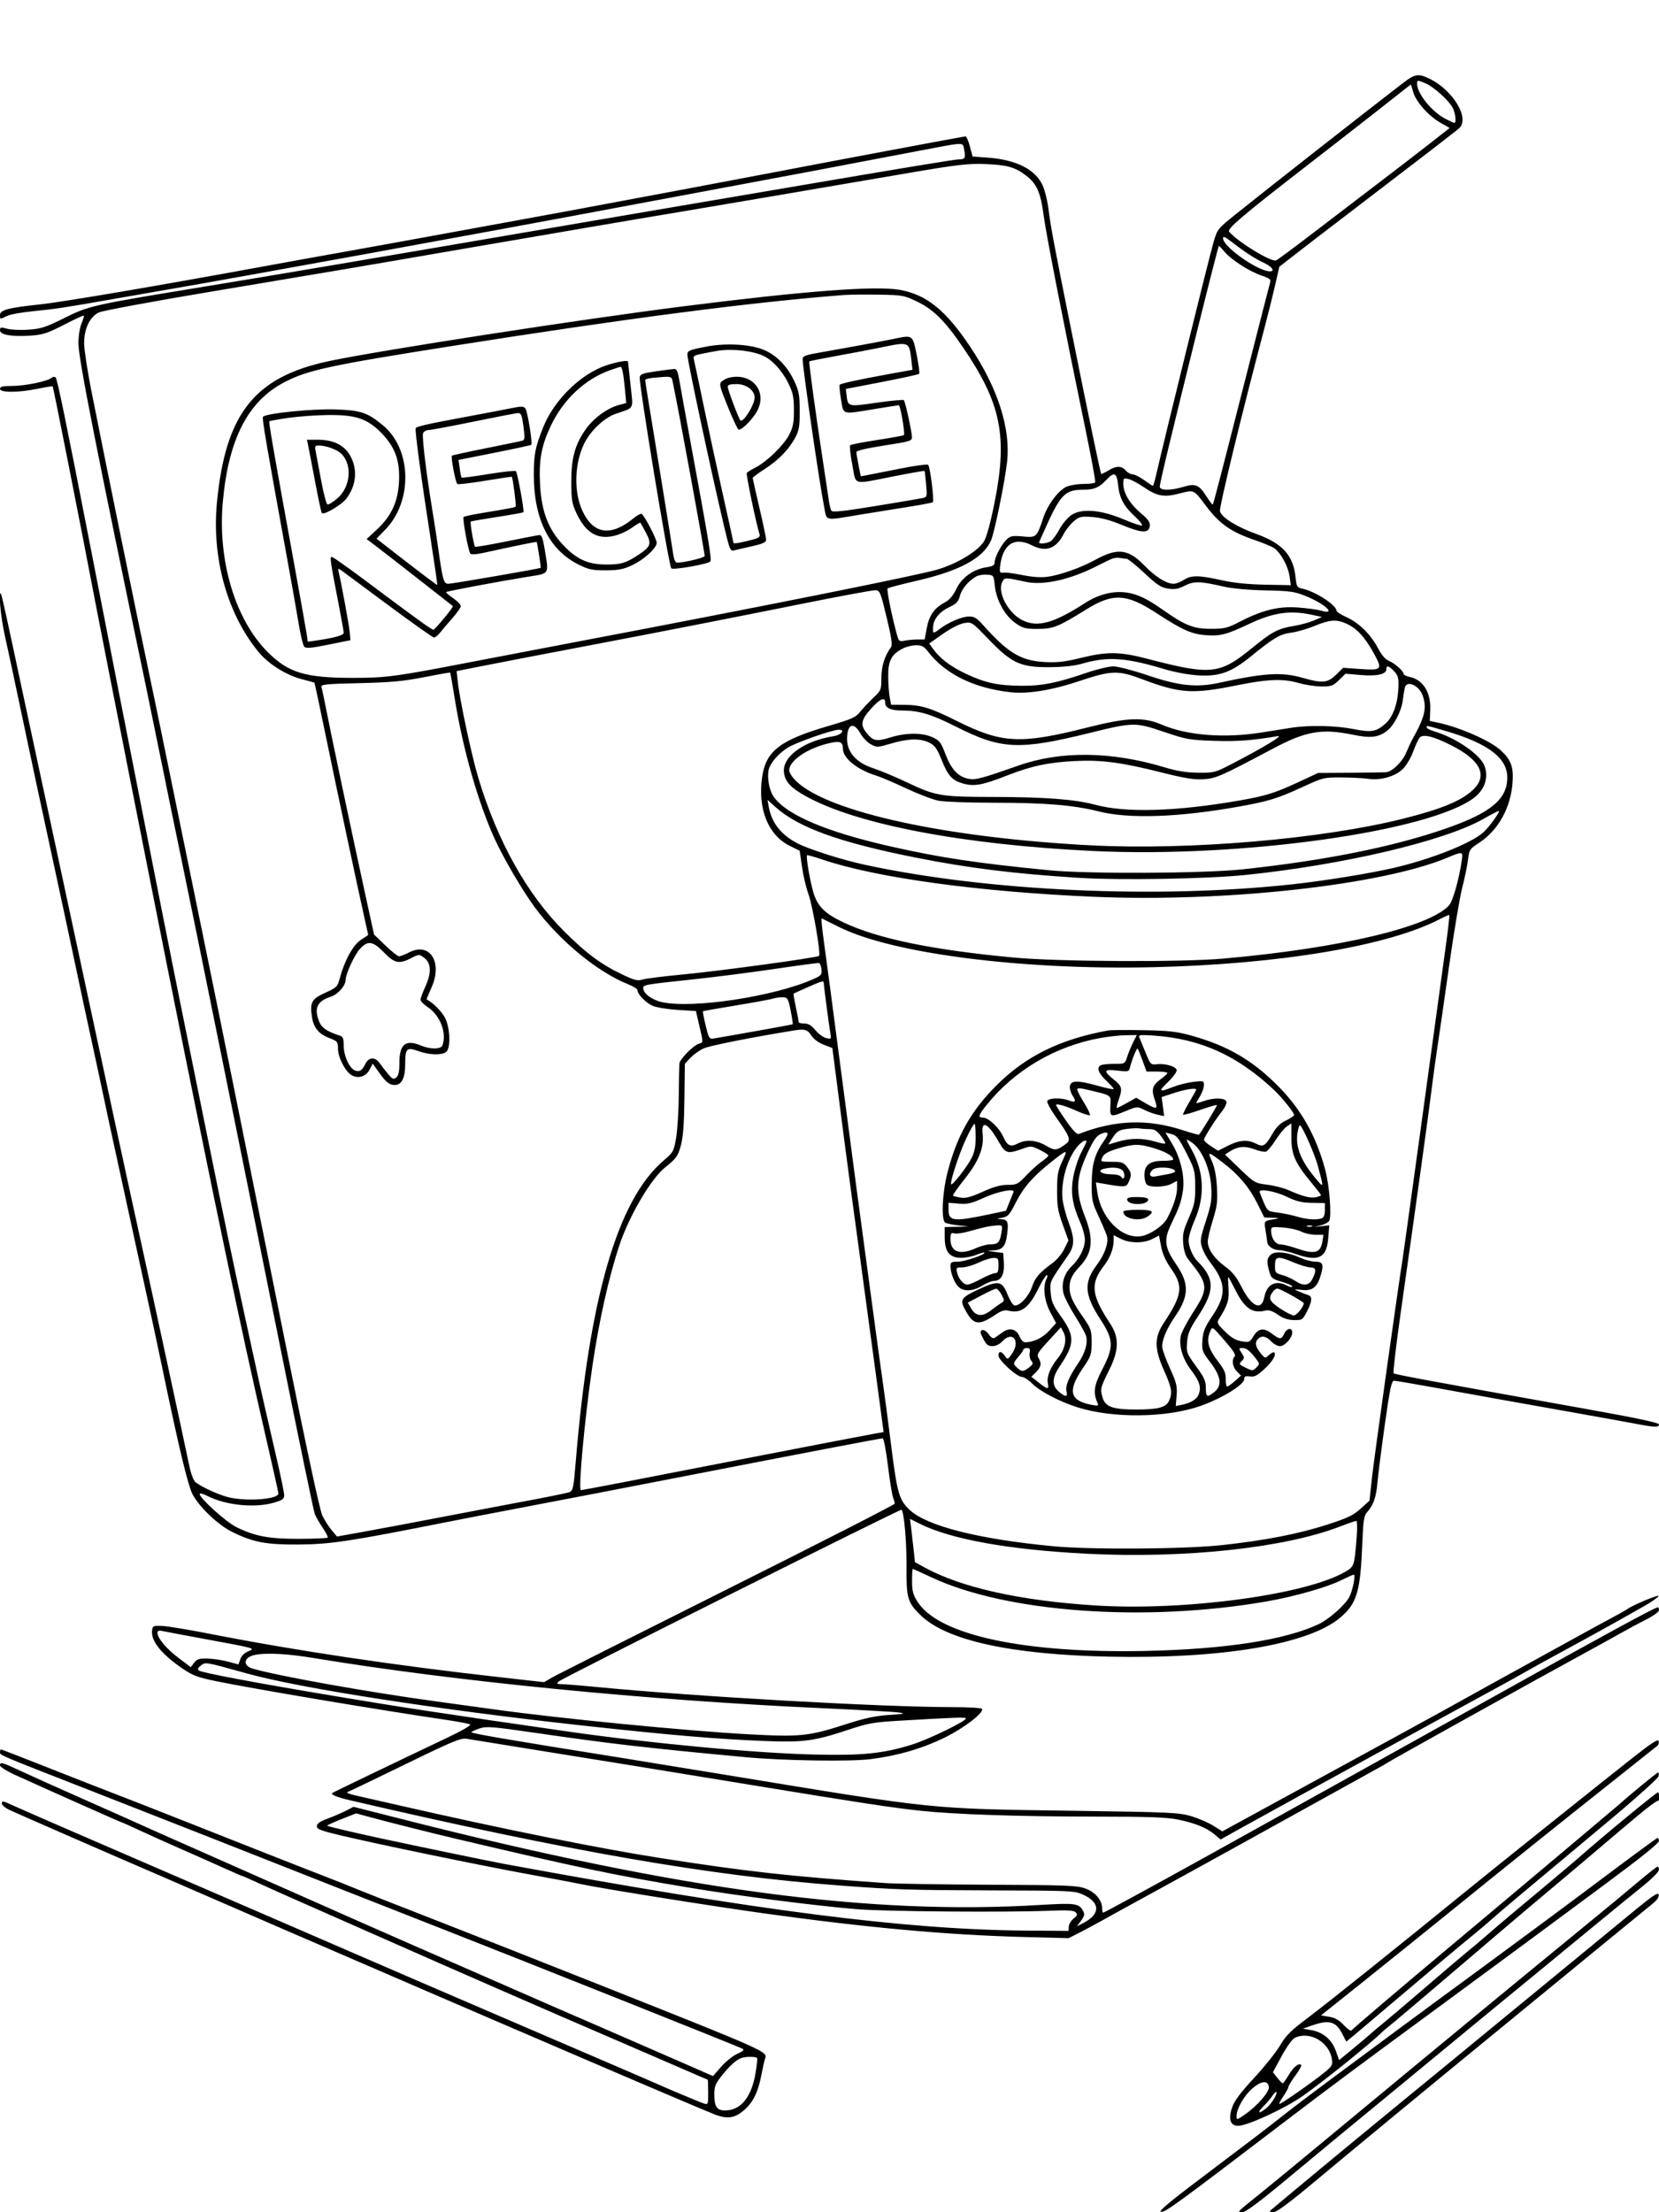 <svg xmlns="http://www.w3.org/2000/svg" width="864" height="1152" viewBox="0 0 864 1152" version="1.1">
	<path d="M 730.657 43.250 C 709.085 59.861, 659.998 98.368, 643.258 111.811 C 634.252 119.043, 633.966 119.403, 632.072 125.867 C 629.767 133.735, 607.079 225.716, 602.009 247.750 C 601.344 250.637, 600.617 253, 600.392 253 C 600.167 253, 598.119 251.650, 595.841 250 C 593.564 248.350, 590.863 247, 589.840 247 C 588.817 247, 587.210 246.100, 586.268 245 C 584.088 242.454, 581.380 242.471, 577.137 245.058 C 575.288 246.185, 573.652 246.971, 573.502 246.804 C 573.092 246.348, 566.815 216.214, 558.023 172.500 C 548.695 126.119, 547.356 118.997, 545.994 108.521 C 545.423 104.132, 544.006 98.579, 542.845 96.181 C 538.917 88.066, 529.104 83.184, 514.542 82.098 L 506.512 81.500 505.111 76.250 C 504.341 73.362, 503.322 71, 502.846 71 C 502.109 71, 428.445 84.824, 404.439 89.468 C 391.145 92.039, 330.434 103.458, 298 109.488 C 287.825 111.379, 266.900 115.216, 251.500 118.014 C 236.100 120.812, 214.950 124.672, 204.500 126.591 C 194.050 128.509, 180.325 130.985, 174 132.091 C 167.675 133.197, 151.475 136.124, 138 138.595 C 80.543 149.132, 32.614 157.277, 20.500 158.563 C 4.211 160.292, 0 161.417, 0 164.040 C 0 166.385, -0.062 166.376, 3.619 164.540 C 5.229 163.737, 11.485 162.605, 17.523 162.025 C 28.592 160.961, 33.963 160.143, 59.500 155.634 C 67.200 154.274, 79.125 152.197, 86 151.017 C 123.665 144.554, 249.875 121.564, 320 108.391 C 347.775 103.174, 380.175 97.113, 392 94.922 C 412.205 91.179, 426.129 88.545, 476 79.032 C 503.709 73.746, 501.262 73.845, 502.119 77.975 C 503 82.224, 502.582 83, 499.413 83 C 497.251 83, 473.779 86.872, 409 97.915 C 399.375 99.556, 378.225 103.151, 362 105.904 C 345.775 108.657, 321.700 112.759, 308.500 115.018 C 187.214 135.783, 141.669 143.500, 105 149.498 C 48.402 158.756, 46.248 159.241, 33.545 165.585 C 23.946 170.378, 21.461 171.194, 14.981 171.681 C 10.867 171.989, 5.813 171.774, 3.750 171.201 C 0.389 170.269, 0 170.354, 0 172.019 C 0 174.404, 6.313 175.461, 16.295 174.747 C 22.346 174.314, 24.883 173.475, 33.358 169.109 C 38.833 166.288, 43.473 164.140, 43.670 164.336 C 43.866 164.532, 43.306 166.418, 42.425 168.526 C 41.493 170.757, 40.835 175.104, 40.851 178.929 C 40.885 186.809, 50.162 233.875, 76.541 360 C 77.979 366.875, 81.571 384.425, 84.523 399 C 87.475 413.575, 92.192 436.525, 95.004 450 C 101.130 479.357, 123.928 591.908, 146.454 704 C 155.461 748.825, 163.321 786.772, 163.920 788.326 C 164.518 789.880, 166.400 793.174, 168.100 795.646 C 169.801 798.118, 170.934 800.399, 170.618 800.716 C 170.301 801.032, 163.621 801.312, 155.771 801.337 C 140.068 801.389, 132.829 800.034, 123.053 795.214 C 117.746 792.597, 104 780.188, 104 778.014 C 104 777.434, 105.786 777.871, 107.970 778.984 C 117.643 783.920, 132.812 785.433, 142.818 782.461 C 147.117 781.185, 148 780.530, 148 778.618 C 148 777.350, 146.175 768.480, 143.945 758.907 C 138.743 736.579, 135.634 722.814, 131.997 706 C 130.390 698.575, 128.142 688.225, 127 683 C 120.988 655.486, 117.802 640.162, 106 582 C 89.540 500.888, 90.244 504.402, 76.070 432.500 C 64.106 371.812, 58.387 342.640, 46.860 283.500 C 34.272 218.912, 29.862 197.472, 28.988 196.592 C 28.447 196.049, 27.540 196.137, 26.728 196.811 C 24.547 198.621, 13.027 200.969, 6.250 200.985 C 1.368 200.997, 0 201.328, 0 202.500 C 0 204.545, 9.595 204.514, 19.647 202.438 C 23.806 201.579, 27.308 201.016, 27.429 201.188 C 27.824 201.749, 42.063 273.879, 50.587 318.500 C 53.818 335.413, 79.277 464.288, 87.529 505.500 C 112.055 627.993, 125.748 693.354, 138.046 746.626 C 141.871 763.195, 145 777.187, 145 777.718 C 145 780.633, 129.584 781.953, 119.799 779.875 C 114.714 778.795, 105.373 774.622, 101.793 771.831 C 100.825 771.076, 99.455 767.471, 98.627 763.500 C 95.428 748.156, 78.503 669.798, 72.491 642.500 C 68.979 626.550, 63.643 602.025, 60.634 588 C 57.625 573.975, 45.643 518.175, 34.007 464 C 22.372 409.825, 12.182 362.350, 11.364 358.500 C 3.510 321.548, 0.854 309.521, 0.461 309.128 C -0.933 307.734, 0.348 321.256, 2.541 331.099 C 3.939 337.369, 7.072 351.950, 9.502 363.500 C 16.377 396.165, 20.373 414.864, 27.987 450 C 31.860 467.875, 37.066 492.175, 39.554 504 C 42.043 515.825, 45.174 530.450, 46.512 536.500 C 47.850 542.550, 49.896 552, 51.058 557.500 C 55.557 578.777, 58.027 590.246, 62.472 610.500 C 66.432 628.540, 72.523 656.522, 80.104 691.500 C 81.177 696.450, 82.988 705, 84.128 710.500 C 93.244 754.468, 98.052 774.412, 100.570 778.710 C 104.663 785.694, 114.003 794.388, 121.162 797.877 C 132.010 803.165, 138.702 804.416, 155.500 804.298 C 172.224 804.180, 182.225 802.661, 233.500 792.451 C 240.100 791.136, 260.800 787.147, 279.500 783.585 C 298.200 780.023, 329.925 773.909, 350 769.998 C 416.699 757.003, 458.517 749, 459.721 749 C 460.243 749, 461.454 755.361, 462.411 763.136 C 463.369 770.910, 464.568 778.364, 465.076 779.701 C 465.584 781.037, 466 782.532, 466 783.023 C 466 783.514, 426.738 803.559, 378.750 827.568 C 330.763 851.577, 289.667 872.292, 287.427 873.601 L 283.355 875.982 260.927 873.467 C 205.149 867.211, 154.261 859.612, 110 850.929 C 98.725 848.717, 87.250 846.816, 84.500 846.704 C 79.759 846.511, 79.484 846.639, 79.190 849.184 C 78.571 854.538, 84.055 861.366, 94.966 868.830 C 100.451 872.582, 102.844 873.477, 112.898 875.537 C 132.447 879.542, 197.476 890.476, 232 895.562 C 238.325 896.494, 244.087 897.568, 244.805 897.949 C 245.597 898.369, 240.886 901.123, 232.805 904.963 C 204.557 918.384, 173.479 933.331, 173.029 933.711 C 172.104 934.492, 175.548 935.918, 181.973 937.413 C 297.213 964.238, 369.557 976.812, 438 981.913 C 466.621 984.046, 473.802 984.275, 516 984.402 C 558.183 984.528, 559.641 984.597, 564.164 986.672 C 573.142 990.790, 573.145 996.797, 564.171 1001.419 L 560.842 1003.133 563.020 1000.187 C 564.800 997.779, 564.993 996.856, 564.076 995.143 C 561.953 991.175, 560.001 990.890, 542.268 991.965 C 452.822 997.384, 356.236 984.508, 211.812 947.912 L 184.124 940.896 180.108 942.945 C 177.900 944.072, 173.597 945.927, 170.546 947.069 C 166.571 948.556, 165 949.666, 165 950.989 C 165 952.528, 167.115 953.336, 177.750 955.858 C 197.327 960.500, 249.922 971.368, 275 975.954 C 287.375 978.217, 299.525 980.504, 302 981.036 C 312.914 983.384, 369.254 992.388, 398.500 996.458 C 451.395 1003.820, 493.237 1007.620, 533 1008.674 L 556.500 1009.296 562 1006.517 C 565.025 1004.989, 570.875 1001.843, 575 999.525 C 579.125 997.208, 588.125 992.254, 595 988.515 C 601.875 984.777, 611.325 979.594, 616 976.999 C 620.675 974.403, 631.700 968.326, 640.500 963.495 C 649.300 958.664, 668.650 947.954, 683.500 939.696 C 698.350 931.438, 712.975 923.338, 716 921.697 C 719.025 920.055, 721.950 918.382, 722.500 917.979 C 724.079 916.821, 800.770 874.181, 824.500 861.266 C 831.100 857.674, 839.875 852.829, 844 850.499 C 848.125 848.170, 854.313 844.848, 857.750 843.117 C 861.200 841.381, 864 839.306, 864 838.486 C 864 837.669, 863.701 837, 863.336 837 C 861.988 837, 834.578 851.885, 787 878.456 C 755.978 895.781, 653.947 952.538, 627 967.459 C 598.739 983.108, 575.052 996, 574.559 996 C 574.252 996, 573.998 994.987, 573.996 993.750 C 573.989 989.544, 570.468 985.356, 565.341 983.456 C 560.985 981.843, 555.995 981.643, 515.500 981.461 C 490.750 981.351, 466.225 980.958, 461 980.589 C 410.988 977.059, 389.037 974.618, 344 967.577 C 312.223 962.609, 261.912 952.478, 209 940.391 C 198.275 937.941, 187.250 935.433, 184.500 934.817 C 181.750 934.202, 180.175 933.469, 181 933.190 C 181.825 932.910, 195.316 926.431, 210.980 918.792 C 235.636 906.768, 239.934 904.976, 242.980 905.455 C 244.916 905.759, 260.450 908.269, 277.500 911.032 C 294.550 913.795, 317.050 917.427, 327.500 919.102 C 337.950 920.778, 368.100 925.701, 394.500 930.042 C 447.379 938.736, 464.512 941.338, 479.500 942.949 C 496.935 944.824, 530.302 945.955, 568.792 945.978 C 598.463 945.996, 607.613 946.316, 613.564 947.545 C 622.519 949.395, 628.429 951.807, 632.597 955.314 L 635.678 957.907 645.089 952.648 C 650.265 949.755, 664.400 941.959, 676.500 935.323 C 736.740 902.286, 772.170 882.888, 778.500 879.477 C 782.350 877.402, 788.425 874.037, 792 871.999 C 798.768 868.140, 803.428 865.572, 821 856.017 C 832.311 849.867, 845.345 842.605, 856.450 836.266 C 860.273 834.084, 863.575 831.775, 863.789 831.134 C 864.142 830.073, 850.096 835.920, 847.575 837.883 C 846.984 838.343, 842.900 840.640, 838.500 842.986 C 834.100 845.332, 826.675 849.380, 822 851.982 C 817.325 854.583, 803.825 862.013, 792 868.492 C 780.175 874.972, 767.125 882.185, 763 884.521 C 758.875 886.857, 742.450 895.887, 726.500 904.586 C 710.550 913.286, 683.798 927.888, 667.051 937.036 L 636.601 953.669 631.845 950.713 C 629.229 949.086, 624.031 946.849, 620.294 945.740 C 614.013 943.876, 609.421 943.666, 559.500 942.956 C 482.828 941.867, 489.010 942.507, 376.500 924.009 C 356.150 920.663, 332.750 916.848, 324.500 915.531 C 265.248 906.072, 245.109 902.633, 245.477 902.037 C 245.709 901.661, 247.680 900.766, 249.856 900.047 C 253.376 898.886, 256.557 899.140, 278.657 902.352 C 318.104 908.084, 335.569 910.108, 388 915.022 C 407.632 916.863, 442.586 917.425, 453.324 916.073 C 467.422 914.299, 480.094 910.623, 491.879 904.888 C 501.947 899.990, 512.612 891.799, 511.425 889.878 C 511.126 889.395, 504.496 888.995, 496.691 888.990 C 459.290 888.963, 362.774 883.520, 310.936 878.514 C 302.446 877.694, 294.166 877.018, 292.536 877.012 C 289.957 877.002, 289.762 876.816, 291.036 875.586 C 292.775 873.906, 468.981 785.648, 469.520 786.187 C 470.834 787.501, 472.187 802.768, 472.105 815.357 C 471.994 832.292, 472.592 834.410, 479.360 841.037 C 492.831 854.229, 526.294 861.609, 577.557 862.696 C 636.272 863.940, 681.357 856.351, 697.889 842.440 C 706.636 835.080, 708.469 829.001, 709.469 804.038 C 709.957 791.861, 710.342 789.255, 711.907 787.538 C 715.227 783.898, 716.725 779.643, 717.377 772 C 717.729 767.875, 719.459 754.263, 721.222 741.750 C 723.816 723.338, 724.720 719.001, 725.963 719.004 C 726.809 719.006, 736.275 720.609, 747 722.564 C 757.725 724.520, 772.575 727.204, 780 728.528 C 787.425 729.852, 804.975 732.980, 819 735.480 C 833.025 737.979, 848.037 740.694, 852.360 741.512 C 861.940 743.325, 864.002 743.368, 863.994 741.750 C 863.989 740.892, 851.994 738.352, 825.744 733.652 C 744.481 719.100, 726.476 715.765, 725.795 715.139 C 725.408 714.783, 727.072 700.543, 729.493 683.495 C 737.360 628.104, 743.912 580.773, 745.482 568 C 746.327 561.125, 747.681 551.225, 748.491 546 C 749.301 540.775, 752.027 521.878, 754.549 504.007 C 757.070 486.135, 760.184 467.460, 761.468 462.507 C 762.752 457.553, 764.119 450.958, 764.504 447.852 C 765.175 442.443, 765.415 442.068, 770.171 438.986 C 780.243 432.460, 786.821 420.649, 787.745 407.432 C 788.307 399.397, 786.958 395.711, 781.646 390.772 C 776.230 385.737, 759.995 378.610, 748.558 376.249 L 744.615 375.434 744.874 369.845 C 745.298 360.694, 741.189 353.996, 734.250 352.529 C 732.462 352.150, 731 351.447, 731 350.966 C 731 349.501, 726.435 345.423, 723.377 344.156 C 721.472 343.367, 719.534 341.127, 717.662 337.553 C 713.924 330.413, 707.721 324.304, 701.250 321.390 C 698.362 320.089, 696 318.548, 696 317.965 C 696 315.104, 685.027 308.009, 678.385 306.573 C 675.469 305.943, 675.234 305.560, 674.720 300.578 C 673.547 289.209, 667.874 282.940, 654.374 278.093 C 644.090 274.401, 636.189 269.475, 635.358 266.238 C 634.856 264.282, 646.881 214.752, 658.480 171 C 660.303 164.125, 662.801 154.093, 664.031 148.706 L 666.267 138.913 675.523 131.706 C 680.614 127.743, 694.804 116.850, 707.058 107.500 C 738.010 83.882, 757.091 69.188, 759.790 66.892 C 765.700 61.864, 756.912 47.032, 744.434 40.974 C 738.654 38.167, 736.876 38.461, 730.657 43.250 M 738 43.532 C 738 48.755, 745.714 58.283, 752.919 61.959 C 755.120 63.081, 757.163 64, 757.460 64 C 758.544 64, 757.962 58.827, 756.577 56.148 C 754.630 52.383, 746.620 45.157, 742.472 43.424 C 738.220 41.647, 738 41.652, 738 43.532 M 729.500 48.111 C 726.750 50.314, 720.049 55.578, 714.610 59.808 C 709.170 64.039, 702.136 69.525, 698.979 72 C 695.821 74.475, 687.447 80.982, 680.369 86.460 C 647.535 111.873, 638.915 119.193, 640.118 120.642 C 644.408 125.812, 662.007 136.595, 664.557 135.616 C 665.302 135.331, 673.694 129.125, 683.206 121.827 C 692.718 114.528, 708.054 102.815, 717.286 95.798 C 726.519 88.781, 738.773 79.352, 744.518 74.845 L 754.964 66.650 750.117 63.882 C 743.946 60.358, 737.303 52.838, 735.962 47.860 C 735.391 45.737, 734.828 44.023, 734.711 44.052 C 734.595 44.081, 732.250 45.907, 729.500 48.111 M 473.500 90.030 C 421.750 98.887, 360.611 109.295, 356 110.032 C 347.590 111.375, 268.480 124.863, 236 130.492 C 195.847 137.450, 167.568 142.246, 109.221 151.993 C 79.290 156.993, 53.385 161.803, 51.470 162.715 C 46.765 164.959, 43.795 171.188, 43.814 178.772 C 43.822 181.923, 45.473 192.825, 47.483 203 C 54.931 240.701, 71.343 320.976, 78.354 354 C 80.281 363.075, 85.296 387.375, 89.497 408 C 93.699 428.625, 100.291 460.800, 104.146 479.500 C 108.001 498.200, 115.192 533.525, 120.127 558 C 125.062 582.475, 129.964 606.775, 131.020 612 C 132.077 617.225, 140.337 658.283, 149.376 703.240 C 159.673 754.451, 166.582 786.571, 167.874 789.240 C 169.009 791.583, 171.188 794.994, 172.718 796.819 L 175.500 800.138 190 797.531 C 197.975 796.097, 215.975 792.711, 230 790.007 C 244.025 787.302, 264.275 783.454, 275 781.455 C 285.725 779.456, 295.424 777.461, 296.552 777.022 C 298.411 776.298, 298.720 774.822, 299.829 761.361 C 306.888 675.670, 321.698 624.790, 345.502 604.454 C 350.618 600.084, 350.888 599.601, 352.094 592.698 C 352.786 588.739, 353.420 578.750, 353.503 570.500 C 353.587 562.250, 353.732 554.731, 353.827 553.790 C 354.050 551.588, 361.044 544.438, 363.847 543.549 C 366.386 542.743, 366.363 543.413, 364.176 534 L 362.433 526.500 352.967 525.907 C 347.760 525.581, 341.888 524.623, 339.918 523.778 C 336.366 522.255, 332.003 517.760, 331.996 515.615 C 331.994 515.002, 329.857 513.647, 327.246 512.604 C 311.130 506.167, 291.437 489.950, 278.509 472.469 C 272.128 463.840, 262.189 446.863, 257.552 436.672 C 249.020 417.921, 241.161 390.407, 236.937 364.500 C 235.681 356.800, 234.579 350.385, 234.488 350.245 C 234.397 350.104, 228.288 351.175, 220.911 352.624 C 210.046 354.759, 203.650 355.351, 187.219 355.745 C 169.045 356.181, 166.991 356.401, 167.442 357.866 C 167.719 358.765, 168.823 364, 169.895 369.500 C 172.410 382.402, 183.537 435.097, 189.863 464.065 L 194.791 486.630 200.645 492.295 C 203.865 495.410, 207.080 497.969, 207.790 497.980 C 208.499 497.991, 210.898 497.072, 213.121 495.938 C 224.021 490.377, 230.709 501.219, 224.603 514.555 C 223.156 517.717, 222.090 520.367, 222.236 520.443 C 225.673 522.239, 230.268 526.921, 231.898 530.289 C 234.179 535.002, 234.736 543.756, 232.965 547.066 C 231.616 549.586, 224.399 549.691, 217.694 547.287 C 211.733 545.151, 211.037 545.905, 211.015 554.527 C 210.998 561.364, 209.130 565, 205.634 565 C 202.769 565, 200.982 563.560, 197.176 558.183 L 194.121 553.866 192.542 556.919 C 190.627 560.623, 186.660 561.883, 183.147 559.904 C 179.824 558.032, 176 550.580, 176 545.979 C 176 542.508, 175.714 542.163, 171.511 540.557 C 165.958 538.437, 163.299 535.179, 162.439 529.442 C 161.316 521.956, 162.301 520.192, 169.394 516.976 C 175.404 514.250, 175.771 513.880, 176.993 509.306 C 179.438 500.154, 183.865 492.117, 187.953 489.412 L 191.776 486.882 189.842 478.191 C 185.719 459.667, 175.625 412.188, 169.939 384.574 C 166.663 368.665, 163.874 355.579, 163.741 355.494 C 163.608 355.409, 160.518 354.553, 156.872 353.592 C 148.958 351.505, 139.874 345.794, 134.846 339.745 C 118.441 320.008, 110.205 290.665, 112.970 261.812 C 117.422 215.364, 132.492 196.295, 171.254 188.062 C 197.458 182.497, 302.993 166.185, 356.373 159.450 C 419.409 151.496, 455.860 148.725, 468.499 150.926 C 482.415 153.350, 492.466 161.437, 505.188 180.447 C 519.638 202.038, 526.392 223.035, 524.489 240.450 C 523.358 250.797, 517.937 277.300, 516.091 281.500 C 512.072 290.646, 499.756 297.310, 477.387 302.443 C 469.419 304.271, 462.610 306.057, 462.255 306.412 C 461.665 307.002, 464.501 321.072, 467.082 330.360 C 468.088 333.978, 468.345 334.181, 471.202 333.610 C 472.879 333.274, 475.891 333, 477.896 333 L 481.542 333 482.707 326.872 C 483.964 320.255, 486.610 316.602, 492.403 313.482 C 494.527 312.339, 496.483 309.987, 498.040 306.709 C 500.841 300.809, 506.878 296.441, 513.630 295.428 C 517.051 294.915, 518 294.355, 518 292.847 C 518 290.224, 521.504 283.550, 524.251 280.939 C 526.216 279.072, 527.289 278.873, 532.744 279.363 C 539.811 279.998, 539.945 279.874, 543.389 269.500 C 545.630 262.752, 551.361 255.165, 555.535 253.421 C 557.405 252.639, 561.399 252, 564.409 252 C 567.419 252, 570.101 251.646, 570.368 251.213 C 570.636 250.780, 568.622 239.643, 565.894 226.463 C 554.342 170.659, 544.823 122.055, 543.556 112.411 C 541.942 100.121, 539.963 95.645, 534.225 91.310 C 528.466 86.959, 524.312 85.832, 512.500 85.417 C 504.026 85.120, 498.073 85.824, 473.500 90.030 M 637 124.276 C 637 128.214, 653.465 140.128, 660.396 141.205 C 664.577 141.855, 662.921 138.940, 657.826 136.680 C 654.897 135.380, 649.524 132.060, 645.886 129.302 C 637.306 122.795, 637 122.622, 637 124.276 M 624.226 169.250 C 610.076 226.300, 604 251.590, 604 253.432 C 604 255.459, 609.715 255.520, 616.169 253.562 C 622.490 251.643, 624.389 252.373, 628.093 258.145 C 629.833 260.857, 631.403 262.931, 631.580 262.753 C 631.988 262.346, 635.280 249.671, 649.559 193.544 C 655.849 168.819, 661.239 147.823, 661.536 146.887 C 661.956 145.563, 660.973 144.820, 657.101 143.534 C 650.863 141.462, 641.308 135.343, 637.800 131.174 C 636.331 129.428, 634.978 128, 634.793 128 C 634.609 128, 629.853 146.563, 624.226 169.250 M 439.500 153.627 C 391.026 157.395, 327.403 165.669, 236 180.092 C 171.205 190.316, 159.904 192.768, 147.706 199.248 C 129.054 209.156, 119.020 228.775, 116.059 261.123 C 113.252 291.794, 122.419 322.570, 139.426 339.572 C 150.251 350.393, 158.920 353, 184.084 353 C 200.952 353, 206.395 352.272, 244 344.988 C 255.275 342.804, 280.025 338.071, 299 334.471 C 395.544 316.155, 478.732 299.490, 488.500 296.510 C 499.121 293.270, 509.776 286.677, 512.638 281.575 C 513.952 279.232, 516.128 271.047, 518.084 261.087 C 524.787 226.956, 521.300 209.977, 501.650 181.070 C 492.189 167.150, 486.145 161.125, 477.500 156.993 C 470.780 153.781, 469.981 153.639, 457.500 153.443 C 450.350 153.331, 442.250 153.414, 439.500 153.627 M 465 176.564 C 461.425 177.313, 452.200 179.053, 444.500 180.430 C 436.800 181.808, 427.688 183.448, 424.250 184.075 C 419.507 184.939, 418 185.620, 418 186.898 C 418 191.556, 426.704 251.319, 429.274 264.305 C 430.698 271.500, 428.932 271.153, 448 267.983 C 454.325 266.931, 465.302 265.165, 472.394 264.058 C 479.486 262.951, 485.527 261.807, 485.819 261.515 C 486.621 260.713, 484.402 242.989, 483.385 242.073 C 482.898 241.635, 476.425 242.496, 469 243.988 C 461.575 245.480, 453.876 247.001, 451.892 247.369 L 448.284 248.037 447.142 242.352 C 446.514 239.225, 446 236.121, 446 235.455 C 446 234.666, 451.049 233.463, 460.500 232 C 473.959 229.917, 474.996 229.603, 474.950 227.628 C 474.880 224.693, 471.444 209.111, 470.704 208.370 C 470.372 208.039, 463.979 208.644, 456.495 209.715 C 441.422 211.872, 441.607 211.922, 440.852 205.519 L 440.500 202.538 459.265 198.920 C 469.586 196.931, 478.318 195.015, 478.670 194.664 C 479.021 194.312, 478.452 189.856, 477.405 184.762 C 475.225 174.162, 475.525 174.361, 465 176.564 M 368.196 180.441 C 358.779 182.229, 358 182.563, 358 184.818 C 358 187.792, 370.647 246.877, 377.162 274.339 C 380.013 286.355, 380.346 287.142, 382.354 286.610 C 383.534 286.297, 387.762 285.311, 391.750 284.420 C 397.246 283.191, 399 282.391, 399 281.112 C 399 280.184, 397.427 272.691, 395.504 264.462 C 393.581 256.233, 392.006 249.225, 392.004 248.889 C 392.002 248.553, 394.862 246.428, 398.360 244.165 C 405.600 239.483, 410.876 234.032, 414.207 227.795 C 416.141 224.173, 416.497 222.012, 416.482 214 C 416.466 205.736, 416.102 203.719, 413.681 198.500 C 409.975 190.509, 403.965 184.511, 397.032 181.886 C 389.994 179.221, 377.830 178.612, 368.196 180.441 M 458.500 180.994 C 453.550 182.013, 443.270 183.973, 435.657 185.350 C 428.043 186.727, 421.656 188.011, 421.464 188.202 C 421.115 188.552, 425.124 217.684, 429.007 243 C 430.146 250.425, 431.339 258.361, 431.659 260.636 C 431.979 262.910, 432.571 265.306, 432.976 265.960 C 433.528 266.854, 439.149 266.260, 455.605 263.569 C 467.647 261.600, 478.718 259.735, 480.206 259.425 C 482.897 258.864, 482.909 258.824, 482.316 252.180 C 481.989 248.506, 481.623 245.377, 481.504 245.226 C 481.384 245.076, 474.359 246.308, 465.893 247.965 C 443.324 252.380, 446.018 253.107, 443.875 242.028 C 442.868 236.819, 442.371 232.240, 442.772 231.853 C 443.172 231.465, 449.518 230.235, 456.872 229.119 C 464.227 228.002, 470.480 226.853, 470.767 226.566 C 471.450 225.883, 468.904 210.994, 468.109 211.018 C 467.774 211.028, 462.100 211.920, 455.500 213 C 438.067 215.853, 439.389 216.235, 437.989 207.935 C 437.334 204.049, 437.022 200.645, 437.297 200.370 C 438.003 199.664, 447.377 197.618, 462.362 194.901 L 475.225 192.568 474.614 187.369 C 473.491 177.822, 473.637 177.879, 458.500 180.994 M 374 182.637 C 372.625 182.838, 369.099 183.493, 366.164 184.092 C 361.056 185.135, 360.857 185.295, 361.501 187.841 C 361.870 189.303, 364.126 199.950, 366.514 211.500 C 368.902 223.050, 373.363 243.686, 376.428 257.357 C 379.493 271.028, 382 282.447, 382 282.732 C 382 283.298, 386.211 282.559, 392.246 280.934 C 395.197 280.139, 395.975 279.497, 395.563 278.198 C 393.762 272.519, 388.437 246.936, 388.919 246.277 C 389.238 245.839, 391.258 244.585, 393.407 243.490 C 399.323 240.477, 408.237 231.804, 411.020 226.355 C 413.060 222.362, 413.495 220.080, 413.472 213.500 C 413.448 206.765, 412.989 204.565, 410.572 199.587 C 407.593 193.452, 402.651 187.892, 398.123 185.582 C 392.582 182.754, 382.025 181.466, 374 182.637 M 316.354 190.061 C 302.746 194.374, 288.565 208.169, 282.802 222.699 C 278.719 232.994, 278.012 236.623, 278.006 247.303 C 277.993 270.204, 286.027 286.360, 301.201 293.942 C 306.520 296.601, 308.376 296.999, 315.410 296.990 C 321.962 296.982, 324.545 296.496, 329 294.431 C 335.371 291.479, 342 285.468, 342 282.643 C 342 280.685, 335.654 268.522, 334.147 267.591 C 333.704 267.317, 331.803 268.357, 329.921 269.901 C 318.203 279.518, 309.107 278.257, 303.411 266.225 C 298.779 256.441, 299.105 241.612, 304.183 231.123 C 307.415 224.445, 314.591 217.594, 320.500 215.543 C 330.726 211.994, 329.784 213.813, 328.366 200.359 C 327.679 193.837, 327.090 188.387, 327.058 188.250 C 326.881 187.486, 321.723 188.359, 316.354 190.061 M 317.402 192.908 C 304.656 197.498, 293.459 207.991, 287.048 221.355 C 281.994 231.890, 280.578 239.457, 281.258 252.305 C 282.053 267.332, 286.040 276.918, 295.147 285.697 C 301.375 291.701, 306.961 293.951, 315.703 293.978 C 323.434 294.002, 326.119 293.178, 332.735 288.756 C 338.971 284.587, 339.439 283.126, 336.381 277.357 C 334.966 274.686, 333.667 272.354, 333.497 272.176 C 333.326 271.998, 331.336 273.193, 329.075 274.831 C 326.813 276.469, 322.739 278.343, 320.020 278.995 C 311.082 281.139, 304.977 277.477, 300.128 267.064 C 297.864 262.201, 297.535 260.176, 297.519 251 C 297.497 238.642, 299.394 231.650, 304.926 223.704 C 308.977 217.885, 316.162 212.572, 322.166 210.955 L 326.147 209.883 325.512 203.192 C 324.695 194.567, 324.006 190.991, 323.171 191.036 C 322.802 191.056, 320.206 191.898, 317.402 192.908 M 341.509 193.376 C 335.088 194.279, 333.451 194.859, 333.171 196.327 C 332.586 199.405, 348.313 294.731, 349.612 295.974 C 350.624 296.943, 368.684 293.760, 369.924 292.394 C 370.739 291.496, 369.241 282.418, 360.042 232.500 C 357.306 217.650, 354.556 202.463, 353.931 198.750 C 353.049 193.509, 352.426 192.028, 351.147 192.126 C 350.241 192.195, 345.904 192.758, 341.509 193.376 M 340.250 196.732 C 337.913 196.943, 336 197.460, 336 197.881 C 336 198.303, 336.670 202.664, 337.490 207.574 C 340.573 226.051, 349.906 283.689, 350.553 288.250 C 350.994 291.357, 351.716 293, 352.640 293 C 356.373 293, 366.999 290.424, 366.988 289.522 C 366.963 287.300, 353.586 214.378, 350.428 199.250 C 349.697 195.748, 350.093 195.846, 340.250 196.732 M 379.500 196.719 C 378.400 196.987, 376.776 197.847, 375.892 198.630 C 374.430 199.924, 374.713 201.112, 379.012 211.733 C 381.611 218.157, 384.135 223.544, 384.619 223.705 C 385.928 224.139, 390.363 220.033, 393.362 215.610 C 400.614 204.918, 392.308 193.599, 379.500 196.719 M 379 201.474 C 379 202.859, 384.721 218.043, 385.563 218.893 C 387.028 220.371, 393 210.817, 393 206.994 C 393 203.228, 388.637 200, 383.545 200 C 380.207 200, 379 200.392, 379 201.474 M 266.500 212.519 C 263.200 213.194, 252.850 215.171, 243.500 216.911 C 221.935 220.924, 217.112 222.010, 216.506 222.991 C 215.953 223.885, 219.470 249.881, 224.547 282.432 C 226.429 294.495, 227.858 304.475, 227.723 304.610 C 227.588 304.745, 220.412 299.376, 211.776 292.678 L 196.074 280.500 200.487 276 C 215.141 261.060, 214.508 233.740, 199.221 221.295 C 191.220 214.781, 187.881 213.672, 174.877 213.210 C 162.667 212.776, 138.060 215.285, 136.953 217.076 C 136.408 217.958, 138.632 230.970, 149.931 293 C 152.084 304.825, 154.626 319.225, 155.579 325 C 156.532 330.775, 157.822 336.064, 158.445 336.753 C 159.348 337.752, 161.900 337.538, 171.039 335.696 L 182.500 333.385 182.163 329.443 C 181.872 326.023, 178.045 305.073, 176.436 298.088 C 175.921 295.851, 176.023 295.779, 177.855 297.088 C 178.941 297.865, 189.972 306.038, 202.367 315.250 C 214.763 324.462, 225.424 332, 226.058 332 C 226.693 332, 228.177 330.768, 229.356 329.262 C 230.535 327.757, 233.412 324.367, 235.750 321.729 C 238.088 319.091, 240 316.334, 240 315.603 C 240 314.871, 238.192 313.019, 235.982 311.487 C 233.772 309.956, 232.135 308.532, 232.345 308.322 C 232.813 307.854, 259.610 302.819, 274.250 300.448 C 286.608 298.447, 285.856 299.600, 283.667 286 C 282.778 280.478, 282.069 278.531, 280.980 278.619 C 280.166 278.684, 272.372 280.181, 263.660 281.946 C 254.949 283.710, 247.625 284.958, 247.385 284.719 C 246.772 284.105, 244.690 271.964, 245.134 271.591 C 245.335 271.422, 251.503 270.355, 258.840 269.219 C 266.176 268.083, 272.361 266.972, 272.584 266.749 C 273.160 266.173, 269.503 246.169, 268.669 245.335 C 268.288 244.955, 261.856 245.647, 254.375 246.875 C 246.894 248.103, 240.601 248.935, 240.391 248.724 C 240.181 248.514, 239.738 246.353, 239.408 243.921 L 238.807 239.500 257.548 235.772 C 267.856 233.721, 276.474 231.860, 276.698 231.635 C 277.459 230.875, 274.699 213.970, 273.596 212.626 C 272.697 211.531, 271.420 211.512, 266.500 212.519 M 246.500 219.586 C 234.950 221.955, 224.473 223.918, 223.219 223.947 C 221.964 223.976, 220.665 224.710, 220.332 225.577 C 219.685 227.263, 221.951 246.175, 225.056 265 C 226.100 271.325, 227.424 279.875, 228 284 C 230.541 302.215, 231.029 304, 233.465 304 C 235.563 304, 281.258 296.114, 281.611 295.691 C 281.801 295.462, 279.794 282.614, 279.510 282.239 C 279.336 282.011, 268.703 284.184, 251.154 288.034 C 248.210 288.680, 245.440 288.823, 244.991 288.354 C 243.924 287.237, 240.726 269.941, 241.452 269.214 C 241.760 268.907, 245.721 268.039, 250.256 267.286 C 266.341 264.613, 268.047 264.287, 268.552 263.781 C 268.956 263.377, 267.118 249.128, 266.553 248.289 C 266.475 248.173, 260.241 249.098, 252.699 250.344 C 245.156 251.590, 238.625 252.360, 238.184 252.055 C 237.254 251.411, 234.683 237.983, 235.360 237.306 C 235.610 237.056, 243.619 235.298, 253.157 233.398 C 262.696 231.498, 271.190 229.732, 272.033 229.473 C 273.343 229.071, 273.425 227.984, 272.598 222.001 C 271.746 215.831, 271.386 215.017, 269.565 215.139 C 268.429 215.216, 258.050 217.217, 246.500 219.586 M 150.090 217.618 C 144.915 218.370, 140.498 219.169, 140.274 219.393 C 139.860 219.806, 142.386 234.317, 153.175 293.500 C 156.483 311.650, 159.437 328.229, 159.739 330.342 L 160.288 334.184 164.894 333.510 C 174.419 332.117, 179 330.816, 179 329.503 C 179 328.770, 177.701 321.495, 176.114 313.335 C 171.968 292.021, 171.683 290, 172.824 290 C 173.374 290, 181.309 295.604, 190.458 302.454 C 216.692 322.095, 224.871 328.005, 225.715 327.931 C 226.608 327.852, 236.371 315.981, 235.843 315.615 C 235.654 315.484, 228.075 309.548, 219 302.423 C 209.925 295.299, 199.900 287.499, 196.722 285.091 L 190.943 280.713 196.419 275.607 C 203.938 268.595, 207.343 261.093, 207.816 250.500 C 208.296 239.747, 205.702 232.688, 198.620 225.472 C 191.252 217.964, 185.276 215.963, 170.712 216.125 C 164.546 216.194, 155.266 216.866, 150.090 217.618 M 160.437 231.750 C 160.764 233.262, 162.371 241.624, 164.008 250.332 C 165.644 259.039, 167.245 266.587, 167.565 267.104 C 168.447 268.531, 177.934 262.965, 180.482 259.526 C 185.448 252.822, 186.276 244.954, 182.750 237.962 C 179.778 232.069, 173.943 229, 165.709 229 L 159.841 229 160.437 231.750 M 164.527 235.750 C 164.940 237.813, 166.228 244.638, 167.389 250.917 C 168.550 257.197, 169.973 262.492, 170.550 262.684 C 171.128 262.876, 173.434 261.465, 175.674 259.547 C 182.429 253.765, 183.597 242.457, 178.049 236.552 C 175.865 234.228, 169.980 232, 166.023 232 C 163.961 232, 163.839 232.307, 164.527 235.750 M 576.194 249.875 C 572.471 253.847, 569.871 255, 564.631 255 C 554.292 255, 552.270 257.185, 542.885 278.500 C 542.159 280.150, 541.400 281.837, 541.199 282.250 C 540.583 283.514, 545.506 283.082, 547.385 281.707 C 548.358 280.997, 550.356 278.198, 551.826 275.489 C 553.297 272.780, 556.075 269.494, 558 268.186 C 563.279 264.601, 573.482 265.463, 585.297 270.494 C 590.135 272.554, 594.386 273.947, 594.743 273.590 C 595.100 273.233, 593.339 271.042, 590.831 268.721 C 585.172 263.485, 582.992 259.322, 582.276 252.387 C 581.629 246.114, 580.251 245.545, 576.194 249.875 M 585 251.931 C 585 256.673, 588.379 262.357, 594.030 267.122 C 598.027 270.493, 599.032 271.931, 598.797 273.947 C 598.348 277.801, 594.621 277.663, 584.390 273.413 C 578.381 270.917, 573.383 269.565, 568.968 269.241 C 562.953 268.800, 562.177 268.980, 559.174 271.507 C 557.380 273.017, 555.045 275.952, 553.984 278.031 C 550.045 285.753, 544.720 287.681, 537.500 284 C 528.155 279.236, 521.962 283.499, 520.792 295.500 C 520.541 298.082, 520.805 298.458, 522.690 298.197 C 523.895 298.031, 528.317 298.604, 532.516 299.472 C 537.412 300.483, 542.008 300.811, 545.326 300.386 C 551.932 299.540, 562.817 295.690, 570.500 291.483 C 582.039 285.164, 587.627 285.837, 596.094 294.566 C 601.851 300.500, 607.469 304.004, 611.210 303.993 C 612.470 303.990, 614.850 303.093, 616.500 302 C 620.323 299.468, 624.308 299.490, 636.047 302.109 C 642.492 303.547, 649.753 304.299, 658.867 304.474 L 672.235 304.730 671.613 300.196 C 670.885 294.878, 666.918 287.648, 663.503 285.410 C 662.181 284.544, 657.944 282.767, 654.087 281.463 C 641.182 277.097, 635.215 272.952, 627.995 263.339 C 621.592 254.815, 621.964 254.988, 614.306 256.980 C 606.195 259.091, 602.642 258.457, 595.619 253.644 C 592.803 251.715, 589.263 249.833, 587.750 249.460 C 585.189 248.830, 585 249, 585 251.931 M 579.500 290.838 C 578.400 291.213, 574.800 292.920, 571.500 294.630 C 557.799 301.731, 543.569 304.965, 534.500 303.040 C 523.072 300.614, 523.277 300.614, 522.005 302.990 C 519.172 308.285, 525.055 319.396, 532.635 323.065 C 540.428 326.838, 548.900 324.484, 565.014 314.069 C 572.073 309.507, 579.780 307.553, 586.723 308.566 C 592.423 309.397, 597.411 311.767, 605.500 317.485 C 617.083 325.674, 621.563 327.462, 630.500 327.459 C 637.740 327.457, 639.169 327.111, 645.543 323.820 C 657.430 317.682, 665.822 315.615, 675.890 316.344 C 680.625 316.688, 686.045 317.418, 687.934 317.967 C 696.383 320.425, 690.203 314.518, 680 310.385 C 674.203 308.037, 671.931 307.718, 659 307.440 C 650.320 307.253, 641.690 306.479, 637.500 305.511 C 624.996 302.624, 621.819 302.541, 617.035 304.982 C 613.638 306.715, 611.782 307.045, 608.331 306.527 C 604.664 305.977, 602.640 304.650, 595.995 298.435 C 591.622 294.346, 587.472 290.994, 586.772 290.986 C 586.073 290.979, 584.600 290.789, 583.500 290.564 C 582.400 290.339, 580.600 290.462, 579.500 290.838 M 508.500 300.139 C 504.386 302.461, 500.936 306.524, 499.942 310.217 C 499.097 313.353, 498.121 314.403, 494.442 316.132 C 489.513 318.449, 486.321 322.181, 485.992 326.010 C 485.641 330.102, 485.861 330.208, 489.278 327.601 C 493.962 324.029, 500.968 321.048, 504.738 321.022 C 507.299 321.005, 508.763 321.884, 511.738 325.228 C 524.964 340.090, 531.755 344.154, 544.392 344.766 C 550.712 345.073, 554.815 344.591, 563 342.581 C 576.743 339.206, 583.093 339.299, 597.643 343.086 C 630.829 351.724, 635.158 351.265, 652.255 337.302 C 662.535 328.906, 665.688 327.261, 674.091 325.908 C 677.261 325.397, 681.800 324.149, 684.177 323.135 L 688.500 321.289 683.201 320.145 C 671.851 317.693, 663.092 318.970, 650.540 324.907 C 638.767 330.476, 635.576 331.310, 628.109 330.772 C 620.624 330.233, 615.834 328.106, 602.439 319.375 C 586.508 308.990, 579.681 308.666, 565.309 317.613 C 551.116 326.448, 548.459 327.500, 540.336 327.500 C 533.978 327.500, 532.685 327.159, 528.836 324.466 C 523.336 320.618, 518.912 312.634, 518.101 305.090 C 517.505 299.544, 517.473 299.498, 514 299.255 C 512.075 299.120, 509.600 299.518, 508.500 300.139 M 417.500 314.462 C 385.659 320.880, 342.232 329.389, 312.500 335.035 C 285.215 340.217, 253.616 346.299, 246.149 347.806 L 237.797 349.492 238.470 355.496 C 239.533 364.978, 245.641 393.501, 249.027 404.793 C 258.989 438.015, 274.475 465.727, 293.890 485.072 C 305.419 496.559, 313.137 502.264, 324.361 507.594 C 330.394 510.460, 332.096 510.878, 334.552 510.099 C 336.173 509.584, 345.600 508.400, 355.500 507.468 C 374.617 505.667, 425.632 498.702, 426.569 497.764 C 427.568 496.765, 423.245 471.657, 421.031 465.599 C 419.845 462.354, 418.333 455.950, 417.672 451.368 L 416.469 443.038 411.207 440.416 C 400.090 434.876, 394.605 421.315, 396.870 404.971 C 398.791 391.112, 406.039 385.464, 431.413 378.055 C 443.599 374.497, 445.645 373.590, 447.904 370.747 C 449.323 368.961, 452.400 365.682, 454.742 363.460 C 458.889 359.524, 459.001 359.251, 459.022 352.960 C 459.043 346.880, 460.691 341.637, 464.041 337 C 464.850 335.880, 464.272 331.958, 461.755 321.500 C 458.593 308.361, 458.235 307.491, 455.943 307.352 C 454.599 307.271, 437.300 310.470, 417.500 314.462 M 684.576 325.968 C 680.768 327.533, 675.304 329.106, 672.435 329.465 C 666.681 330.184, 663.327 332.152, 651.656 341.661 C 641.269 350.122, 635.094 352.363, 624 351.695 C 619.027 351.396, 611.766 350.058, 606.500 348.470 C 586.347 342.392, 576.802 341.758, 563.500 345.614 C 559.526 346.766, 553.785 347.378, 546.500 347.427 C 531.515 347.527, 526.881 345.395, 514.799 332.845 C 506.100 323.810, 506.097 323.808, 502.091 324.485 C 499.703 324.888, 495.224 327.170, 491.009 330.130 L 483.934 335.098 485.952 337.932 C 489.523 342.948, 495.272 347.258, 503.483 351.076 C 513.344 355.661, 519.725 357.013, 532 357.114 C 542.624 357.202, 550.223 355.697, 565.501 350.477 C 571.097 348.564, 577.535 347, 579.807 347 C 582.087 347, 590.113 349.089, 597.719 351.662 C 614.104 357.204, 623.088 358.140, 635 355.545 C 658.627 350.397, 667.568 349.874, 678.500 353 C 688.754 355.933, 691.399 355.685, 695.800 351.381 L 699.500 347.762 708 348.349 C 719.747 349.160, 720.138 348.748, 715.557 340.350 C 710.995 331.985, 706.776 327.348, 701.500 324.900 C 696.104 322.396, 692.754 322.608, 684.576 325.968 M 470.071 337.752 C 464.232 340.729, 462.489 344.118, 462.574 352.331 C 462.614 356.274, 462.972 361.188, 463.369 363.250 L 464.091 367 470.295 367.024 C 479.685 367.061, 484.310 368.455, 498.500 375.525 C 521.941 387.203, 531.409 387.657, 566.500 378.787 C 587.091 373.582, 595.493 373.267, 605 377.344 C 618.206 383.007, 637.647 384.540, 657 381.444 C 662.225 380.609, 669.200 379.501, 672.500 378.983 C 681.671 377.542, 695.599 377.820, 704.687 379.624 C 714.189 381.510, 716.673 381.104, 721.485 376.879 C 725.520 373.336, 727.995 366.354, 728.305 357.637 C 728.468 353.069, 728.101 351.742, 726.076 349.584 C 723.322 346.649, 722 346.306, 722 348.525 C 722 351.129, 717.076 352.229, 708.629 351.511 L 700.759 350.842 697.325 354.171 C 694.241 357.161, 693.311 357.497, 688.195 357.475 C 685.063 357.461, 679.818 356.674, 676.540 355.725 C 668.077 353.276, 660.432 353.571, 643.500 357 C 621.141 361.529, 614.445 361.082, 595.052 353.771 C 582.157 348.910, 578.980 349.012, 561.500 354.855 C 547.817 359.428, 535.344 361.444, 526.550 360.502 C 507.334 358.444, 492.245 351.039, 483.244 339.250 C 481.247 336.635, 480.053 336, 477.131 336.002 C 475.134 336.002, 471.957 336.790, 470.071 337.752 M 731.582 358.250 C 731.331 359.488, 730.861 362.450, 730.538 364.833 C 729.738 370.727, 725.869 378.011, 722.045 380.822 C 717.652 384.051, 713.558 384.468, 704.549 382.605 C 688.430 379.272, 680.124 380.712, 663.014 389.806 C 635.810 404.266, 633.261 405.389, 626.734 405.791 C 621.864 406.091, 617 405.295, 604.500 402.149 C 583.859 396.955, 573.278 395.584, 559.500 396.322 C 545.520 397.070, 537.103 398.889, 524.182 403.954 C 511.667 408.859, 507.344 409.636, 501.566 408.018 C 495.861 406.421, 493.706 404.026, 490.283 395.476 C 487.993 389.755, 486.862 388.185, 483.995 386.752 C 479.312 384.409, 473.024 384.542, 464.152 387.172 C 457.053 389.276, 456.694 389.290, 453.539 387.591 C 451.744 386.624, 449.284 384.070, 448.073 381.916 C 445.228 376.854, 442.346 376.639, 441.449 381.422 C 439.822 390.095, 444.556 396.708, 454.795 400.065 C 458.483 401.274, 466.225 404.510, 472 407.256 C 487.244 414.504, 489.888 414.964, 516.500 415 C 544.235 415.038, 559.812 416.221, 570.500 419.102 C 586.229 423.341, 612.571 422.577, 645 416.941 C 659.235 414.467, 663.854 413.031, 676.500 407.150 L 686.500 402.500 703 402.408 C 712.075 402.357, 720.497 402.244, 721.715 402.158 C 725.005 401.923, 730.411 396.688, 732.409 391.799 C 733.376 389.435, 734.796 386.375, 735.566 385 C 742.061 373.395, 743.173 368.665, 740.925 362.215 C 739.030 356.778, 732.447 353.984, 731.582 358.250 M 453.593 369.108 C 448.500 374.773, 447.959 377.407, 451.078 381.371 C 454.675 385.944, 456.312 386.293, 463.611 384.038 C 471.868 381.488, 480.174 381.442, 485.622 383.916 C 489.321 385.595, 490.022 386.515, 492.451 392.871 C 495.462 400.751, 499.067 404.547, 504.508 405.568 C 508.099 406.241, 511.220 405.409, 530.500 398.633 C 552.499 390.902, 578.871 391.237, 606.570 399.601 C 613.032 401.552, 617.849 402.322, 624 402.388 C 632.238 402.476, 632.778 402.335, 641.500 397.823 C 657.706 389.440, 668.750 382.767, 665.500 383.321 C 652.010 385.624, 644.256 386.197, 632.176 385.781 C 619.341 385.339, 617.732 385.049, 606 381.066 C 591.285 376.069, 590.140 376.086, 567.741 381.620 C 530.826 390.741, 521.523 390.333, 498.212 378.569 C 484.974 371.889, 478.710 370, 469.798 370 C 463.936 370, 461 368.653, 461 365.965 C 461 362.655, 458.405 363.756, 453.593 369.108 M 743 378.842 C 743 379.305, 744.913 380.256, 747.250 380.956 C 758.289 384.261, 770.889 392.949, 773.108 398.784 C 775.382 404.766, 773.304 411.141, 767.682 415.429 C 744.591 433.041, 646.070 446.826, 569.490 443.161 C 501.521 439.907, 445.955 429.299, 419.500 414.525 C 411.942 410.304, 409.079 407.259, 408.330 402.646 C 406.981 394.331, 418.278 385.898, 434.170 383.357 C 438.229 382.708, 440.387 380, 436.845 380 C 433.477 380, 414.453 386.689, 410.218 389.362 C 405.531 392.321, 401.225 397.253, 400.376 400.637 C 399.350 404.727, 400.589 411.614, 402.947 414.926 C 409.754 424.485, 430.665 433.320, 464.500 440.930 C 490.198 446.710, 509.330 449.571, 546.500 453.193 C 566.717 455.162, 626.626 454.875, 647 452.711 C 689.772 448.168, 725.629 440.979, 752.948 431.470 C 776.443 423.292, 785.006 416.179, 784.996 404.849 C 784.987 394.619, 774.766 386.980, 752.422 380.505 C 742.567 377.650, 743 377.726, 743 378.842 M 739.279 384.164 C 738.658 384.912, 737.148 388.219, 735.924 391.512 C 734.657 394.920, 732.274 398.853, 730.395 400.639 C 726.452 404.387, 718.831 406.502, 712.622 405.570 C 710.252 405.215, 704.029 404.898, 698.791 404.866 C 689.420 404.809, 689.095 404.888, 678.384 409.826 C 665.577 415.731, 660.670 417.250, 645.673 419.949 C 614.028 425.644, 587.986 426.552, 572.063 422.516 C 559.091 419.228, 544.294 418.019, 516.886 418.009 C 504.449 418.004, 491.849 417.543, 488.886 416.984 C 485.924 416.426, 478.325 413.540, 472 410.573 C 465.675 407.605, 458.700 404.625, 456.500 403.952 C 446.473 400.881, 439.040 394.911, 438.985 389.882 C 438.945 386.297, 437.453 385.693, 431.863 387 C 420.340 389.694, 411 396.065, 411 401.232 C 411 402.375, 412.711 404.938, 414.803 406.928 C 431.644 422.948, 492.843 436.254, 567.750 440.182 C 618.847 442.861, 688.026 436.999, 730.500 426.390 C 750.682 421.349, 761.191 417.002, 767.250 411.191 C 774.981 403.775, 771.004 395.787, 755.745 388.086 C 746.413 383.376, 741.002 382.087, 739.279 384.164 M 400.429 420.453 C 401.961 428.656, 406.964 434.896, 415.513 439.266 C 421.591 442.373, 438.873 447.846, 450.528 450.355 C 514.778 464.188, 603.075 468.183, 673.500 460.445 C 689.876 458.645, 713.052 454.890, 725.632 451.998 C 745.004 447.544, 765.844 439.316, 772.453 433.512 C 775.309 431.004, 781.223 422.890, 780.629 422.295 C 780.468 422.134, 776.808 424.013, 772.496 426.471 C 752.367 437.942, 699.872 450.324, 649 455.599 C 628.872 457.686, 583.365 458.478, 561.729 457.118 C 528.010 454.999, 504.156 452.029, 476.450 446.501 C 436.896 438.610, 415.670 430.912, 403.702 420.118 L 399.690 416.500 400.429 420.453 M 753.952 446.559 C 719.952 460.854, 638.640 469.900, 570.089 467.013 C 510.047 464.485, 456.107 457.086, 428.081 447.533 C 424.001 446.142, 420.506 445.161, 420.314 445.353 C 419.676 445.991, 421.764 458.417, 423.532 464.500 C 425.690 471.929, 429.440 475.700, 439.296 480.354 C 457.279 488.846, 485.579 494.681, 528 498.644 C 551.087 500.801, 615.032 501.121, 637 499.190 C 697.235 493.895, 744.282 482.809, 754.653 471.468 C 756.653 469.281, 759.898 457.763, 761.336 447.750 C 761.967 443.352, 761.688 443.307, 753.952 446.559 M 750 478.550 C 723.223 492.598, 666.301 502.159, 600.500 503.662 C 532.150 505.223, 464.727 496.598, 437 482.746 C 432.325 480.411, 428.237 478.375, 427.916 478.222 C 427.595 478.069, 428.143 483.694, 429.134 490.722 C 430.125 497.750, 433.664 524.425, 436.999 550 C 440.334 575.575, 444.187 604.825, 445.561 615 C 446.935 625.175, 450.535 651.950, 453.560 674.500 C 456.585 697.050, 459.481 718.200, 459.995 721.500 C 460.509 724.800, 462.309 738.457, 463.995 751.848 C 467.230 777.551, 468.209 781.031, 473.658 786.190 C 482.609 794.664, 509.424 801.472, 548.500 805.191 C 568.028 807.050, 617.013 806.719, 636.500 804.597 C 658.904 802.157, 676.376 798.753, 691.269 793.928 C 701.882 790.489, 704.812 789.089, 708.624 785.638 L 713.211 781.486 714.591 768.888 C 715.667 759.076, 728.128 670.219, 730.492 655.500 C 731.185 651.189, 745.830 545.015, 753.095 491.642 C 754.207 483.470, 754.978 476.650, 754.809 476.487 C 754.639 476.323, 752.475 477.252, 750 478.550 M 187.206 494.418 C 184.466 497.539, 180.005 507.357, 179.996 510.288 C 179.987 513.280, 175.974 517.852, 172.327 519.023 C 165.046 521.363, 163.355 525.128, 166.359 532.317 C 167.623 535.342, 170.621 537.288, 177.250 539.384 C 178.581 539.805, 179 541.032, 179 544.508 C 179 549.950, 182.098 556.579, 185.084 557.527 C 187.394 558.260, 188.615 557.411, 190.391 553.834 C 192.066 550.461, 195.429 550.322, 197.660 553.534 C 198.672 554.992, 200.687 557.590, 202.137 559.308 C 204.415 562.006, 204.995 562.249, 206.387 561.093 C 207.551 560.128, 208 558.042, 208 553.600 C 208 543.669, 211.205 541.099, 219.346 544.500 C 224.131 546.499, 229.610 546.459, 230.393 544.418 C 232.814 538.110, 229.262 528.763, 222.826 524.503 C 220.722 523.111, 219 521.357, 219 520.607 C 219 519.856, 220.153 516.724, 221.562 513.646 C 224.809 506.552, 224.581 501.502, 220.889 498.758 C 218.298 496.832, 218.247 496.833, 214.179 498.909 C 207.811 502.158, 205.545 501.693, 200 496 C 194.064 489.906, 191.451 489.583, 187.206 494.418 M 403.500 504.560 C 391.400 506.352, 372.500 508.777, 361.500 509.947 C 335.445 512.721, 335 512.798, 335 514.591 C 335 517.362, 339.588 520.746, 344.886 521.882 C 361.012 525.340, 403.067 518.936, 423.457 509.916 C 427.710 508.035, 428.089 507.585, 427.808 504.755 C 427.639 503.049, 427.050 501.575, 426.500 501.478 C 425.950 501.380, 415.600 502.768, 403.500 504.560 M 420.500 514.155 C 416.650 515.857, 413.394 517.337, 413.264 517.444 C 413.135 517.551, 413.689 520.757, 414.497 524.569 C 415.305 528.381, 415.973 531.837, 415.983 532.250 C 415.992 532.663, 417.306 533, 418.903 533 C 420.998 533, 422.598 533.962, 424.653 536.457 C 426.219 538.358, 428.736 540.206, 430.247 540.564 C 432.824 541.175, 432.962 541.039, 432.497 538.358 C 431.823 534.481, 429 513.171, 429 511.966 C 429 510.545, 428.196 510.752, 420.500 514.155 M 402.682 519.996 C 401.133 520.473, 392.358 522.090, 383.182 523.589 C 374.007 525.088, 366.334 526.448, 366.131 526.610 C 365.928 526.773, 366.549 530.119, 367.512 534.047 C 369.181 540.859, 369.382 541.169, 371.881 540.755 C 381.160 539.220, 412.558 533.581, 412.824 533.403 C 413.002 533.283, 412.537 530.106, 411.791 526.343 C 410.573 520.195, 410.185 519.481, 407.968 519.315 C 406.610 519.213, 404.232 519.519, 402.682 519.996 M 413 536.682 C 390.386 540.390, 369.667 544.515, 366.500 545.940 C 364.300 546.930, 361.187 549.140, 359.581 550.851 L 356.663 553.961 356.442 572.231 C 356.282 585.426, 355.768 592.167, 354.589 596.500 C 353.060 602.117, 352.252 603.247, 346.453 607.868 C 339.054 613.765, 327.715 633.047, 322.561 648.500 C 317.075 664.945, 312.039 687.497, 308.493 711.500 C 304.534 738.293, 301.050 776, 302.532 776 C 303.282 776, 329.663 770.922, 385.500 760.030 C 413.440 754.580, 450.476 747.467, 456.344 746.425 L 460.188 745.742 459.628 741.621 C 459.319 739.354, 457.681 727.150, 455.987 714.500 C 454.293 701.850, 451.612 682.050, 450.030 670.500 C 444.180 627.791, 440.837 602.783, 437.212 574.629 L 433.496 545.758 428.998 544.024 C 426.236 542.960, 423.728 541.092, 422.500 539.184 C 420.485 536.053, 419.085 535.685, 413 536.682 M 577 536.621 C 552.137 541.200, 534.474 549.852, 519.303 564.881 C 505.755 578.302, 498.281 591.556, 493.392 610.828 C 490.721 621.356, 490.105 635.310, 492.250 636.680 C 492.938 637.120, 495.975 637.755, 499 638.092 L 504.500 638.706 498.250 638.853 L 492 639 492 644.365 C 492 651.807, 494.537 655, 500.450 655 C 502.818 655, 506.434 654.299, 508.486 653.441 C 510.538 652.584, 512.403 652.070, 512.632 652.298 C 513.551 653.217, 502.476 657, 498.867 657 C 495.474 657, 495 657.288, 495 659.351 C 495 662.964, 497.119 668.307, 499.322 670.250 C 502.100 672.700, 506.801 672.421, 511.500 669.526 C 513.700 668.171, 516.443 667.048, 517.595 667.031 C 521.339 666.975, 523.145 663.797, 522.806 657.859 L 522.500 652.500 518 651.900 C 513.636 651.318, 513.611 651.296, 517.179 651.150 C 522.097 650.949, 523.725 649.052, 524.534 642.576 C 525.328 636.215, 524.821 635.046, 521.191 634.868 C 518.856 634.754, 518.952 634.655, 521.917 634.118 C 524.964 633.567, 525.737 632.704, 529.062 626.145 C 533.070 618.237, 537.995 612.613, 547.500 605.086 C 556.048 598.317, 556.212 598.306, 553.229 604.715 C 550.907 609.704, 550.534 611.807, 550.518 620 C 550.503 628.051, 550.953 630.752, 553.469 637.710 L 556.437 645.920 554.279 650.363 C 553.091 652.807, 550.405 656.062, 548.310 657.597 C 541.263 662.757, 539.061 665.299, 537.456 670.132 C 535.798 675.124, 530.865 680.330, 528.296 679.798 C 527.505 679.634, 525.876 677.025, 524.676 674 C 521.851 666.879, 519.881 666.587, 509.101 671.691 C 499.978 676.010, 499.568 676.881, 503.503 683.596 C 507.285 690.050, 510.156 690.227, 518.559 684.525 C 521.365 682.620, 523.201 682.038, 524.993 682.484 C 531.695 684.151, 535.694 681.291, 540.629 671.305 C 542.614 667.287, 544.651 664, 545.154 664 C 545.668 664, 545.616 664.850, 545.035 665.934 C 542.968 669.797, 543.828 677.395, 547.005 683.350 L 550.011 688.982 546.407 692.971 C 543.089 696.644, 538.228 698.980, 533.871 698.994 C 532.976 698.997, 531.681 697.644, 530.995 695.987 C 529.390 692.114, 525.867 691.157, 522.352 693.640 C 520.904 694.663, 519.081 695.950, 518.301 696.500 C 517.241 697.248, 516.382 696.820, 514.894 694.800 C 513.739 693.231, 512.309 692.328, 511.481 692.646 C 510.299 693.099, 510.396 693.855, 512.049 697.096 C 513.650 700.234, 514.591 701, 516.846 701 C 518.545 701, 520.577 700.014, 522 698.500 C 527.449 692.700, 531.667 698.446, 526.888 705.158 C 524.798 708.092, 524.760 708.102, 523.331 706.062 C 521.522 703.480, 520 703.409, 520 705.907 C 520 708.289, 529.535 717, 532.141 717 C 533.200 717, 535.645 718.579, 537.575 720.508 C 541.618 724.552, 551.612 729.795, 561 732.798 C 579.326 738.661, 607.288 738.394, 625.048 732.186 C 636.292 728.256, 648 721.083, 648 718.125 C 648 716.729, 648.627 716.438, 650.913 716.774 C 653.257 717.118, 654.714 716.383, 658.375 713.009 C 662.750 708.976, 664.829 705.495, 663.597 704.264 C 663.276 703.942, 662.065 704.536, 660.907 705.584 C 658.822 707.471, 658.779 707.461, 656.406 704.495 C 653.750 701.176, 653.392 699.008, 655.200 697.200 C 657.075 695.325, 659.442 695.777, 662 698.500 C 663.292 699.875, 665.363 701, 666.602 701 C 669.142 701, 673 696.698, 673 693.865 C 673 691.149, 670.147 691.582, 668.818 694.500 C 667.387 697.641, 666.513 697.629, 662.288 694.406 C 658.113 691.221, 655.191 691.713, 652.641 696.030 C 650.922 698.941, 650.534 699.100, 646.651 698.481 C 643.590 697.993, 641.322 696.661, 638.011 693.407 C 633.956 689.422, 633.647 688.795, 634.815 686.924 C 639.375 679.623, 640.232 676.882, 639.804 670.968 C 639.567 667.685, 639.508 665, 639.674 665 C 639.839 665, 641.540 668.109, 643.454 671.908 C 648.227 681.386, 652.297 684.153, 659.007 682.484 C 660.813 682.034, 662.631 682.628, 665.507 684.607 C 668.302 686.530, 670.821 687.376, 673.903 687.427 C 678.136 687.497, 678.396 687.326, 680.625 683 C 683.415 677.586, 683.594 675.121, 681.250 674.394 C 680.288 674.096, 678.150 673.262, 676.500 672.542 C 673.565 671.261, 673.600 671.243, 678.105 671.730 C 683.649 672.329, 686.098 670.294, 687.998 663.509 C 689.474 658.234, 688.853 657.007, 684.691 656.978 C 682.936 656.966, 679.475 656.034, 677 654.908 C 670.520 651.958, 663.821 651.322, 661.688 653.454 C 659.738 655.405, 659.614 657.069, 661.035 662.188 C 661.968 665.544, 662.551 666.018, 667.530 667.466 C 670.538 668.340, 673 669.467, 673 669.969 C 673 670.471, 671.763 670.236, 670.250 669.447 C 664.371 666.380, 659.694 668.785, 658.430 675.524 C 657.046 682.896, 651.784 680.493, 646.550 670.098 C 643.968 664.972, 641.835 662.315, 638.101 659.574 C 632.404 655.392, 629 650.512, 629 646.528 C 629 645.024, 630.180 640.009, 631.622 635.384 C 633.865 628.188, 634.174 625.715, 633.765 618.238 C 633.443 612.354, 632.591 607.932, 631.157 604.700 C 628.800 599.386, 628.949 599.409, 637.146 605.655 C 645.106 611.720, 650.658 618.341, 654.836 626.750 L 658.439 634 662.969 634.136 C 665.461 634.211, 666.375 634.450, 665 634.666 C 658.039 635.763, 658.244 635.552, 659.096 640.730 C 659.528 643.354, 659.908 646.030, 659.940 646.679 C 660.050 648.849, 663.114 651, 666.096 651 C 667.721 651, 671.611 651.900, 674.740 653 C 686.644 657.184, 690.900 655.118, 691.732 644.752 L 692.267 638.082 688.384 638.524 L 684.500 638.965 687.879 638.082 C 689.738 637.597, 691.676 636.592, 692.185 635.850 C 693.644 633.725, 692.381 617.266, 690.118 608.923 C 685.415 591.582, 677.725 577.880, 666 565.949 C 652.566 552.279, 639.583 544.647, 620.806 539.382 C 612.898 537.164, 609.096 536.726, 595.500 536.466 C 586.700 536.298, 578.375 536.367, 577 536.621 M 573.016 540.534 C 549.620 544.767, 528.411 557.251, 513.886 575.340 C 509.496 580.807, 509.152 582, 511.965 582 C 514.796 582, 520.356 587.245, 522.451 591.892 C 524.621 596.704, 526.209 597.460, 530.014 595.493 C 534.365 593.243, 539.723 593.647, 544.775 596.608 C 549.438 599.341, 550.329 599.249, 555.341 595.518 C 557.813 593.677, 557.064 591.693, 550.384 582.383 C 547.363 578.172, 545.126 574.113, 545.414 573.363 C 546.040 571.732, 552.643 571.533, 556.574 573.028 C 560.102 574.369, 560.660 573.656, 558.574 570.472 C 557.640 569.047, 557.017 566.896, 557.188 565.691 C 557.635 562.549, 561.189 562.457, 571.368 565.324 C 576.116 566.661, 580 567.452, 580 567.083 C 580 566.714, 578.200 564.706, 576 562.622 C 571.815 558.656, 570.903 555.635, 573.582 554.607 C 574.452 554.273, 577.567 554, 580.504 554 C 585.793 554, 585.857 553.964, 587.058 550.250 C 587.725 548.188, 589.119 544.813, 590.156 542.750 L 592.041 539 586.270 539.090 C 583.097 539.140, 577.132 539.790, 573.016 540.534 M 593.287 540.090 C 593.631 540.865, 595.105 544.441, 596.564 548.037 C 599.125 554.349, 599.325 554.560, 602.393 554.202 C 606.823 553.685, 612.437 555.314, 612.805 557.224 C 612.974 558.103, 610.958 560.887, 608.324 563.411 C 603.022 568.491, 603.499 568.957, 610.984 566.006 C 613.766 564.910, 618.508 563.723, 621.521 563.369 C 626.810 562.747, 627 562.807, 626.996 565.112 C 626.994 566.426, 626.094 568.973, 624.996 570.774 C 623.898 572.575, 623 574.209, 623 574.406 C 623 574.603, 624.688 574.162, 626.750 573.426 C 632.006 571.550, 637.914 571.612, 638.658 573.551 C 639.005 574.454, 638.037 576.646, 636.340 578.801 C 632.557 583.605, 626.997 592.420, 627.012 593.588 C 627.019 594.089, 628.672 595.567, 630.684 596.872 L 634.344 599.244 639.522 596.622 C 645.379 593.656, 649.772 593.313, 653.986 595.493 C 657.831 597.481, 658.959 596.847, 662.500 590.704 C 664.690 586.906, 666.638 584.960, 669.714 583.500 C 672.031 582.400, 673.944 581.096, 673.964 580.603 C 674.010 579.451, 667.510 571.353, 663.551 567.631 C 644.453 549.677, 625.404 541.033, 601.081 539.284 C 594.055 538.779, 592.766 538.912, 593.287 540.090 M 590.677 549.250 C 589.935 551.038, 589.010 553.779, 588.621 555.343 C 587.918 558.175, 587.892 558.184, 581.958 557.495 C 574.804 556.665, 574.400 557.620, 580 562.120 C 584.409 565.664, 584.682 566.816, 582.544 572.874 C 581.744 575.143, 581.340 577, 581.647 577 C 581.954 577, 584.347 575.796, 586.965 574.324 L 591.725 571.649 596.291 574.324 C 602.530 577.981, 603.186 577.779, 601.411 572.750 C 599.504 567.349, 600.140 565.115, 604.470 562 C 606.381 560.625, 607.957 559.163, 607.972 558.750 C 607.988 558.337, 605.549 558, 602.554 558 L 597.107 558 594.920 552 C 593.716 548.700, 592.573 546, 592.379 546 C 592.186 546, 591.419 547.462, 590.677 549.250 M 561 567.319 C 561 567.947, 562.621 571.086, 564.601 574.295 C 566.582 577.505, 567.942 580.392, 567.622 580.711 C 567.303 581.030, 564.445 580.133, 561.271 578.716 C 554.788 575.822, 550 574.442, 550 575.467 C 550 575.844, 552.342 579.505, 555.204 583.605 C 558.917 588.923, 560.850 590.886, 561.954 590.460 C 580.924 583.124, 597.744 582.563, 616.313 588.647 C 620.611 590.054, 624.267 591.048, 624.439 590.853 C 625.836 589.271, 634.044 575.711, 633.770 575.437 C 633.577 575.243, 629.630 576.397, 625 578 C 620.370 579.603, 616.390 580.723, 616.155 580.489 C 615.921 580.254, 617.365 577.316, 619.365 573.960 C 621.364 570.603, 623 567.664, 623 567.428 C 623 566.361, 617.474 567.186, 611.506 569.146 L 604.970 571.291 605.628 576.257 L 606.287 581.222 602.894 580.489 C 601.027 580.086, 597.877 578.935, 595.894 577.931 C 592.331 576.128, 592.217 576.135, 586.394 578.529 C 578.174 581.909, 578.028 581.860, 578.282 575.845 C 578.527 570.055, 579.253 570.576, 566.750 567.563 C 562.584 566.559, 561 566.492, 561 567.319 M 503.080 593.092 C 499.444 600.855, 494.551 615.884, 495.387 616.720 C 496.053 617.386, 503.711 607.540, 505.928 603.167 C 507.523 600.022, 508.125 597.048, 508.125 592.313 C 508.125 588.726, 507.876 585.543, 507.572 585.238 C 507.267 584.934, 505.246 588.468, 503.080 593.092 M 670.134 586.618 C 668.863 587.509, 666.258 590.684, 664.344 593.676 C 662.431 596.667, 660.204 599.368, 659.395 599.679 C 658.586 599.989, 655.884 599.464, 653.390 598.511 C 648.448 596.624, 644.528 596.953, 640.497 599.594 L 637.985 601.240 645.715 608.675 C 653.285 615.956, 653.583 616.128, 660.015 616.936 C 663.628 617.389, 668.590 618.658, 671.042 619.754 C 678.361 623.027, 682.647 624.127, 685.399 623.436 C 686.830 623.077, 688 622.595, 688 622.365 C 688 622.135, 685.520 618.940, 682.488 615.264 C 674.426 605.490, 672.491 601.015, 672.541 592.250 C 672.564 588.263, 672.551 585, 672.514 585 C 672.476 585, 671.405 585.728, 670.134 586.618 M 511.736 590.354 C 512.557 597.638, 509.832 604.539, 502.460 613.842 C 498.825 618.430, 496.053 622.386, 496.301 622.634 C 496.549 622.883, 498.328 623.341, 500.254 623.654 C 502.949 624.091, 505.601 623.389, 511.754 620.611 C 517.551 617.994, 521.143 617, 524.808 617 C 529.571 617, 530.135 616.713, 534.556 612.044 C 537.137 609.318, 540.764 606.055, 542.617 604.794 C 544.470 603.532, 545.989 602.157, 545.993 601.737 C 545.997 601.317, 543.976 599.991, 541.502 598.789 C 537.122 596.661, 536.880 596.648, 532.252 598.307 C 524.683 601.020, 523.577 600.685, 520.168 594.644 C 514.659 584.882, 510.904 582.971, 511.736 590.354 M 675.671 590.380 C 674.705 597.432, 677.608 604.610, 684.999 613.439 C 689.586 618.920, 689.552 619.088, 686.306 607 C 684.645 600.818, 678.064 586, 676.978 586 C 676.590 586, 676.002 587.971, 675.671 590.380 M 586.815 587.887 C 582.828 588.409, 581.754 589.058, 579.596 592.250 C 578.201 594.313, 577.159 595.995, 577.280 595.989 C 577.401 595.983, 579.709 595.308, 582.409 594.489 C 588.627 592.603, 595.333 592.594, 601.544 594.463 C 604.219 595.268, 606.603 595.730, 606.843 595.491 C 607.083 595.251, 606.068 593.467, 604.589 591.527 C 602.505 588.796, 601.176 587.997, 598.699 587.986 C 596.940 587.979, 594.600 587.816, 593.500 587.624 C 592.400 587.432, 589.392 587.551, 586.815 587.887 M 573.475 590.433 C 571.117 591.432, 569.632 593.457, 566.746 599.607 C 560.223 613.508, 559.898 620.436, 565.140 633.776 C 569.700 645.378, 568.913 652.596, 562.335 659.500 C 558.481 663.546, 557 666.536, 557 670.272 C 557 674.644, 558.557 678.044, 564.385 686.400 C 568.215 691.891, 568.500 692.767, 568.500 699.042 C 568.500 705.421, 568.248 706.155, 563.838 712.642 C 555.844 724.401, 557.101 729.427, 568.572 731.580 C 571.993 732.221, 572.250 732.117, 571.499 730.392 C 569.210 725.131, 569.764 721.350, 574.022 713.192 C 580.107 701.531, 579.994 697.672, 573.266 687.347 C 564.727 674.242, 564.260 668.034, 571.119 658.840 C 575.347 653.174, 577.465 647.207, 576.494 643.701 C 576.158 642.490, 574.223 637.900, 572.192 633.500 C 568.731 626, 568.504 624.906, 568.564 616 C 568.631 606.089, 570.214 600.721, 575.092 593.871 C 577.797 590.073, 577.220 588.848, 573.475 590.433 M 610.491 595.718 C 614.960 603.218, 617.195 613.185, 616.014 620.345 C 615.037 626.273, 614.190 628.659, 609.912 637.530 C 605.979 645.683, 606.468 649.530, 612.566 658.436 C 619.432 668.464, 619.291 674.903, 611.970 685.544 C 607.177 692.510, 604.707 698.787, 605.399 702.245 C 605.729 703.896, 607.626 708.848, 609.613 713.250 C 612.718 720.126, 613.163 722.024, 612.773 726.720 L 612.320 732.186 615.266 731.597 C 620.244 730.601, 623.411 728.615, 624.370 725.888 C 625.653 722.240, 624.638 719.123, 620.327 713.477 C 615.905 707.686, 613.821 700.727, 614.976 695.607 C 615.422 693.631, 618.309 688.118, 621.393 683.358 C 629.572 670.732, 629.402 668.883, 618.854 655.791 C 617.402 653.990, 616.517 651.220, 616.210 647.520 C 615.818 642.792, 616.256 640.796, 619.124 634.228 C 622.105 627.405, 622.496 625.504, 622.465 618 C 622.433 610.196, 622.122 608.886, 618.658 602 C 613.832 592.406, 612.953 591.277, 609.663 590.451 L 606.949 589.770 610.491 595.718 M 618 593.542 C 618 593.873, 619.074 596.024, 620.387 598.322 C 627.106 610.080, 627.703 622.817, 622.130 635.500 C 620.438 639.350, 619.042 643.985, 619.027 645.800 C 618.999 649.167, 621.156 654.299, 623.645 656.788 C 632.737 665.880, 632.773 672.004, 623.814 685.632 C 619.516 692.171, 618.572 694.429, 618.225 699 C 617.822 704.300, 617.992 704.753, 622.904 711.479 C 627.148 717.290, 628 719.172, 628 722.729 C 628 727.556, 628.624 727.870, 632.365 724.927 C 636.582 721.610, 635.973 716.850, 630.389 709.500 C 626.044 703.781, 625.849 703.241, 626.215 697.955 C 626.535 693.327, 627.395 691.222, 631.420 685.223 C 638.903 674.070, 638.601 668.035, 630.008 657 C 628.509 655.075, 626.720 651.769, 626.032 649.653 C 624.893 646.152, 625.071 644.909, 628.013 635.807 C 630.836 627.074, 631.188 624.814, 630.792 617.968 C 630.258 608.737, 626.043 598.886, 621.047 595.193 C 619.371 593.954, 618 593.211, 618 593.542 M 561.679 596.402 C 556.023 602.505, 552.294 615.196, 553.390 624.611 C 553.717 627.421, 555.113 632.719, 556.492 636.383 C 559.723 644.966, 559.683 648.732, 556.312 653.610 C 546.335 668.048, 546.770 667.122, 547.197 673.038 C 547.536 677.730, 548.336 679.612, 552.428 685.347 C 559.913 695.836, 559.824 699.752, 551.834 711.590 C 547.839 717.511, 547.703 721.488, 551.389 724.658 C 554.853 727.638, 556.197 727.633, 555.446 724.642 C 554.723 721.762, 556.582 717.204, 561.332 710.204 C 565.094 704.661, 566.615 699.567, 565.646 695.757 C 565.330 694.515, 562.793 689.900, 560.008 685.500 C 557.224 681.100, 554.490 675.813, 553.934 673.750 C 552.563 668.666, 554.152 663.180, 558.076 659.452 C 562.185 655.548, 565 649.904, 565 645.568 C 565 643.637, 563.915 639.604, 562.589 636.605 C 558.459 627.267, 557.497 621.022, 558.942 612.937 C 559.636 609.055, 561.502 603.319, 563.089 600.189 C 566.422 593.618, 566.307 594, 564.952 594 C 564.376 594, 562.903 595.081, 561.679 596.402 M 581.857 598.183 C 576.960 599.695, 574.929 600.860, 574.129 602.617 C 573.051 604.981, 573.089 605, 578.949 605 C 584.138 605, 585.106 605.320, 586.927 607.635 C 589.319 610.676, 589.455 611.906, 587.801 615.537 C 586.525 618.337, 585.983 618.368, 574.116 616.313 L 570.732 615.727 571.434 620.614 C 573.428 634.481, 584.240 645.359, 594.393 643.711 C 598.982 642.966, 605.751 638.350, 607.791 634.574 C 610.945 628.736, 612.998 622.487, 612.999 618.724 L 613 614.949 610.050 616.474 C 606.532 618.294, 598.887 618.487, 597.200 616.800 C 596.540 616.140, 596 613.960, 596 611.955 C 596 606.680, 598.808 604.500, 605.601 604.500 C 608.567 604.500, 610.995 604.195, 610.997 603.821 C 611.005 602.077, 607.341 599.877, 601.349 598.026 C 593.297 595.539, 590.341 595.563, 581.857 598.183 M 574.695 608.700 C 571.206 609.604, 573.694 611.500, 578.371 611.500 C 581.227 611.500, 583.382 612.029, 583.900 612.857 C 585.245 615.004, 586.273 612.379, 585.011 610.021 C 583.942 608.023, 579.499 607.455, 574.695 608.700 M 600.200 609.200 C 597.972 611.428, 598.779 613.203, 601.750 612.614 C 603.263 612.314, 606.188 611.778, 608.250 611.423 C 610.313 611.068, 612 610.426, 612 609.996 C 612 607.857, 602.204 607.196, 600.200 609.200 M 512.633 623.635 C 505.907 626.707, 503.986 627.164, 499.383 626.782 L 494 626.335 494 630.149 C 494 635.968, 496.802 636.258, 515.208 632.349 L 523.915 630.500 525.708 626.005 C 526.693 623.532, 527.650 621.170, 527.833 620.755 C 528.745 618.690, 519.713 620.402, 512.633 623.635 M 656 620.565 C 656 620.875, 656.935 623.303, 658.078 625.959 C 660.110 630.684, 660.270 630.803, 665.431 631.448 C 668.332 631.811, 672.868 632.758, 675.512 633.554 C 680.566 635.075, 685.761 635.412, 688.418 634.393 C 689.461 633.993, 689.999 632.544, 689.997 630.143 L 689.995 626.500 683.247 626.383 C 677.893 626.290, 675.158 625.619, 670 623.134 C 664.302 620.388, 656 618.865, 656 620.565 M 587 624.531 C 587 626.004, 589.218 627, 592.500 627 C 595.724 627, 598 626.011, 598 624.611 C 598 623.863, 596.002 623.407, 592.500 623.356 C 588.713 623.301, 587 623.667, 587 624.531 M 585 630.929 C 585 634.691, 593.584 636.380, 597.777 633.443 C 601.540 630.808, 600.301 630, 592.500 630 C 588.375 630, 585 630.418, 585 630.929 M 513 639.026 C 511.075 639.464, 507.140 640.496, 504.256 641.319 C 501.372 642.142, 498.109 642.580, 497.006 642.291 C 495.277 641.839, 495 642.256, 495 645.312 C 495 651.975, 499.937 653.744, 508.141 650.022 C 510.538 648.934, 513.850 648.027, 515.500 648.007 C 519.744 647.954, 520.660 647.071, 521.465 642.250 C 522.165 638.065, 522.133 638.002, 519.338 638.115 C 517.777 638.178, 514.925 638.588, 513 639.026 M 680.750 638.662 C 681.438 638.940, 682.563 638.940, 683.250 638.662 C 683.938 638.385, 683.375 638.158, 682 638.158 C 680.625 638.158, 680.063 638.385, 680.750 638.662 M 662 640.816 C 662 644.814, 664.167 647.998, 666.911 648.033 C 668.335 648.051, 671.975 648.936, 675 650 C 684.508 653.345, 687.710 652.564, 688.666 646.669 L 689.262 643 685.081 643 C 682.782 643, 679.481 642.266, 677.746 641.368 C 676.010 640.471, 671.758 639.509, 668.295 639.231 C 662.415 638.760, 662 638.864, 662 640.816 M 580 645.959 C 580 650.045, 578.090 655.065, 575.039 659 C 567.650 668.528, 568.251 674.205, 578.261 689.426 C 582.905 696.487, 582.774 703.082, 577.791 713.145 C 573.064 722.690, 572.937 723.189, 574.129 727.505 C 575.538 732.610, 579.325 734, 591.819 734 C 603.216 734, 607.265 732.908, 608.862 729.403 C 610.691 725.390, 610.227 722.602, 606.269 713.798 C 601.107 702.317, 601.074 696.474, 606.128 688.862 C 615.729 674.402, 616.356 669.783, 609.952 660.701 C 607.096 656.652, 605.442 652.998, 604.702 649.100 L 603.620 643.409 600.099 645.205 C 595.528 647.535, 588.389 647.493, 583.711 645.108 L 580 643.216 580 645.959 M 509.500 657.566 C 506.750 658.891, 502.989 659.980, 501.142 659.987 C 497.980 659.999, 497.823 660.161, 498.470 662.750 C 499.325 666.178, 501.806 669.013, 503.905 668.960 C 504.782 668.938, 507.975 667.589, 511 665.961 C 514.025 664.332, 517.288 663, 518.250 663 C 519.625 663, 520 662.143, 520 659 C 520 655.284, 519.805 655.006, 517.250 655.079 C 515.737 655.122, 512.250 656.241, 509.500 657.566 M 664 658.961 C 664 662.690, 664.221 662.984, 667.750 663.952 C 669.813 664.518, 672.850 665.882, 674.500 666.984 C 678.819 669.868, 681.652 669.573, 683.474 666.050 C 685.712 661.722, 685.426 660, 682.470 660 C 681.078 660, 677.267 658.875, 674 657.500 C 665.404 653.882, 664 654.087, 664 658.961 M 510.757 674.775 L 504.015 678.341 505.806 681.420 C 508.221 685.571, 511.626 685.858, 516.197 682.297 C 518.173 680.759, 520.573 679.033, 521.530 678.463 C 523.165 677.489, 523.170 677.230, 521.610 674.213 C 520.696 672.446, 519.398 671.047, 518.724 671.105 C 518.051 671.163, 514.466 672.815, 510.757 674.775 M 663.245 672.250 C 660.316 675.911, 660.892 677.503, 666.512 681.288 C 669.543 683.330, 672.821 685, 673.796 685 C 675.282 685, 679 680.459, 679 678.645 C 679 677.913, 666.589 671, 665.276 671 C 664.709 671, 663.795 671.563, 663.245 672.250 M 546.072 698.206 C 540.476 704.296, 539.797 705.445, 540.822 707.087 C 542.586 709.911, 542.263 711.828, 539.572 714.519 L 537.145 716.946 540.966 719.973 C 545.676 723.703, 546.375 723.744, 545.708 720.250 C 545.058 716.852, 546.926 712.219, 550.981 707.173 C 554.647 702.611, 555.777 697.339, 553.857 693.750 L 552.500 691.211 546.072 698.206 M 630.025 693.940 C 628.204 698.336, 629.392 702.527, 634.238 708.809 C 637.619 713.191, 638.439 715.047, 638.358 718.140 C 638.302 720.263, 638.642 722, 639.112 722 C 639.583 722, 641.398 720.723, 643.146 719.161 L 646.323 716.323 644.161 714.161 C 641.873 711.873, 641.318 708.082, 643.021 706.379 C 643.715 705.685, 642.402 703.462, 638.915 699.429 C 630.818 690.065, 631.465 690.464, 630.025 693.940 M 532.999 702.750 C 532.998 703.163, 531.873 704.807, 530.499 706.406 C 527.513 709.878, 527.475 710.215, 529.829 712.345 C 532.137 714.434, 532.923 714.399, 535.951 712.072 C 538.039 710.467, 538.206 709.953, 537.083 708.600 C 536.358 707.726, 535.980 705.884, 536.244 704.506 C 536.616 702.557, 536.309 702, 534.861 702 C 533.838 702, 532.999 702.337, 532.999 702.750 M 646.631 704.560 C 648.191 706.940, 648.193 707.236, 646.657 708.772 C 645.121 710.308, 645.265 710.550, 648.710 712.226 C 652.309 713.977, 652.471 713.973, 654.333 712.111 C 656.223 710.222, 656.203 710.135, 652.958 706.097 C 650.784 703.392, 648.865 702, 647.310 702 C 645.012 702, 644.995 702.063, 646.631 704.560 M 474.525 795.713 C 474.857 798.346, 475.437 803.424, 475.814 806.997 L 476.500 813.494 481.500 816.234 C 500.675 826.744, 531.373 833.575, 570.500 836.037 C 617.139 838.973, 680.156 830.461, 700.660 818.456 C 705.274 815.755, 705.374 815.446, 706.563 800.250 C 706.919 795.698, 706.815 792, 706.331 792 C 705.849 792, 701.953 793.348, 697.673 794.996 C 668.816 806.108, 617.158 811.658, 566.293 809.110 C 525.500 807.067, 494.998 801.577, 478.711 793.347 L 473.921 790.926 474.525 795.713 M 475 823.304 C 475 828.528, 475.492 830.384, 477.871 834.135 C 488.890 851.511, 533.528 861.092, 597 859.705 C 638.301 858.803, 669.255 854.001, 686.735 845.785 C 692.094 843.265, 700.534 835.786, 702.719 831.620 C 704.492 828.240, 706.110 820, 705.001 820 C 704.626 820, 701.660 821.324, 698.410 822.942 C 691.032 826.615, 673.927 831.458, 659.500 833.958 C 596.354 844.902, 524.368 839.739, 485.254 821.461 C 480.004 819.007, 475.549 817, 475.354 817 C 475.159 817, 475 819.837, 475 823.304 M 82 850.244 C 82 853.031, 86.598 858.525, 92.960 863.340 L 99.355 868.181 101.097 865.871 C 102.565 863.925, 103.677 863.584, 108.169 863.704 C 111.101 863.782, 115.905 864.500, 118.845 865.301 L 124.189 866.756 125.165 863.957 C 125.796 862.147, 127.372 860.667, 129.623 859.769 C 133.016 858.416, 132.502 858.268, 109.803 854.086 C 96.986 851.725, 85.487 849.566, 84.250 849.288 C 82.713 848.943, 82 849.246, 82 850.244 M 133 861.732 C 126.861 862.861, 126.085 867.360, 131.750 868.976 C 145.533 872.908, 191.843 881.172, 227 885.973 C 239.375 887.663, 252.650 889.490, 256.500 890.033 C 289.895 894.741, 357.842 901.400, 390.239 903.140 C 416.915 904.573, 421.210 904.125, 440.500 897.890 C 450.334 894.712, 455.814 893.533, 463 893.049 C 471.250 892.493, 471.908 892.324, 468 891.763 C 465.525 891.408, 447.750 890.409, 428.500 889.544 C 336.929 885.426, 236.763 875.561, 163.648 863.458 C 149.955 861.192, 139.225 860.588, 133 861.732 M 104.441 867.433 C 103.145 868.390, 102.832 869.200, 103.500 869.872 C 104.602 870.982, 133.842 876.484, 175.500 883.420 C 211.582 889.429, 225.436 891.533, 295 901.571 C 337.825 907.751, 393.057 912.930, 424 913.667 C 449.157 914.266, 459.996 913.161, 475 908.467 C 483.492 905.811, 503 896.359, 503 894.901 C 503 894.134, 498.690 894.276, 468.905 896.025 C 454.727 896.857, 452.227 897.300, 441.405 900.901 C 424.167 906.637, 418.410 907.407, 398.596 906.628 C 373.194 905.630, 349.370 903.605, 302.500 898.461 C 228.077 890.293, 156.779 879.235, 129 871.551 C 106.071 865.208, 107.199 865.397, 104.441 867.433 M 851.079 914.746 C 835.617 926.887, 778.621 972.500, 762.500 985.633 C 727.814 1013.890, 691.233 1043.175, 681.423 1050.541 C 672.199 1057.467, 669.727 1059.915, 666.640 1065.179 C 664.601 1068.656, 658.514 1076.268, 653.113 1082.096 C 646.009 1089.761, 642.850 1093.993, 641.690 1097.396 C 639.586 1103.571, 640.714 1107, 644.848 1107 C 649.737 1107, 669.428 1097.866, 678.762 1091.269 C 689.783 1083.480, 714.984 1063.140, 720 1057.986 C 720.275 1057.704, 722.975 1055.457, 726 1052.993 C 729.025 1050.530, 743.875 1037.940, 759 1025.016 C 774.125 1012.092, 790.550 998.116, 795.500 993.959 C 820.435 973.018, 826.077 968.255, 844.245 952.809 C 859.041 940.229, 863.981 936.534, 864.303 937.809 C 864.538 938.739, 864.561 938.183, 864.355 936.573 C 864.148 934.963, 863.805 933.472, 863.593 933.260 C 863.191 932.857, 834.389 956.583, 822.540 967.078 C 820.318 969.046, 813.139 975.121, 806.586 980.578 C 788.716 995.460, 780.411 1002.463, 774.153 1007.928 C 771.044 1010.643, 766.642 1014.357, 764.370 1016.182 C 762.099 1018.007, 752.649 1026.038, 743.370 1034.030 C 734.092 1042.021, 724.025 1050.571, 721 1053.030 C 717.975 1055.488, 714.600 1058.333, 713.500 1059.351 C 712.400 1060.369, 708.327 1063.812, 704.450 1067.002 L 697.399 1072.802 695.668 1067.928 C 693.586 1062.067, 689.048 1058.254, 682.862 1057.169 L 678.500 1056.403 683.428 1054.702 C 692.240 1051.659, 695.762 1052.653, 699.058 1059.114 L 701.123 1063.161 703.982 1060.831 C 705.555 1059.549, 715.090 1051.490, 725.171 1042.923 C 743.686 1027.188, 759.600 1013.835, 768.579 1006.500 C 771.272 1004.300, 775.281 1000.884, 777.488 998.909 C 781.536 995.286, 791.485 986.933, 838 948.098 C 852.047 936.371, 863.644 925.953, 863.820 924.904 C 863.995 923.857, 863.845 923, 863.486 923 C 862.966 923, 848.242 935.108, 843.421 939.500 C 842.522 940.319, 795.929 979.519, 778.048 994.500 C 775.422 996.700, 765.225 1005.241, 755.387 1013.481 C 727.452 1036.876, 704.561 1056.365, 703.869 1057.341 C 703.523 1057.831, 701.723 1056.593, 699.869 1054.590 C 697.437 1051.961, 695.315 1050.747, 692.238 1050.224 L 687.975 1049.500 710.738 1031.315 C 723.257 1021.313, 742.725 1005.645, 754 996.497 C 781.714 974.012, 812.887 949.006, 840 927.509 C 852.375 917.698, 862.880 909.343, 863.344 908.942 C 863.808 908.541, 864.033 907.488, 863.844 906.602 C 863.591 905.415, 860.228 907.561, 851.079 914.746 M 0 912.339 C 0 914.071, -2.095 913.180, 48.735 933.061 C 72.806 942.476, 99.700 953.025, 108.500 956.503 C 144.059 970.559, 207.101 995.388, 233 1005.538 C 272.518 1021.025, 384.949 1065.872, 386.665 1066.832 C 387.744 1067.436, 387.052 1068.124, 383.966 1069.515 C 381.684 1070.544, 377.906 1073.572, 375.569 1076.243 L 371.321 1081.099 350.910 1072.176 C 339.685 1067.268, 325.550 1061.111, 319.500 1058.493 C 297.624 1049.027, 277.036 1040.053, 253 1029.507 C 239.525 1023.595, 221.525 1015.722, 213 1012.013 C 204.475 1008.303, 177.700 996.481, 153.500 985.740 C 129.300 974.999, 103.650 963.647, 96.500 960.513 C 89.350 957.379, 79.225 952.875, 74 950.505 C 68.775 948.134, 54.825 941.920, 43 936.695 C 31.175 931.470, 17.056 925.126, 11.625 922.598 C 0.849 917.580, 0 917.344, 0 919.357 C 0 920.103, 3.713 922.398, 8.250 924.456 C 27.224 933.064, 63.040 949, 63.413 949 C 63.634 949, 68.019 950.960, 73.158 953.355 C 78.296 955.749, 87.900 960.071, 94.500 962.957 C 101.100 965.843, 110.870 970.184, 116.212 972.603 C 121.553 975.021, 126.125 977, 126.372 977 C 126.620 977, 130.124 978.537, 134.161 980.415 C 138.197 982.293, 149.375 987.286, 159 991.510 C 168.625 995.735, 185.977 1003.392, 197.560 1008.527 C 234.809 1025.038, 286.552 1047.639, 320 1062.009 C 331.275 1066.853, 346.779 1073.557, 354.453 1076.908 C 362.127 1080.259, 368.489 1083, 368.591 1083 C 368.692 1083, 368.792 1085.945, 368.813 1089.544 C 368.849 1095.812, 368.759 1096.059, 366.675 1095.407 C 364.501 1094.727, 347.054 1087.402, 339.500 1083.998 C 337.300 1083.006, 313.450 1072.739, 286.500 1061.182 C 259.550 1049.625, 228.500 1036.269, 217.500 1031.502 C 206.500 1026.735, 191.425 1020.211, 184 1017.005 C 176.575 1013.799, 154.750 1004.349, 135.500 996.004 C 116.250 987.660, 88.125 975.503, 73 968.987 C 57.875 962.472, 41.225 955.267, 36 952.975 C 30.775 950.684, 23.575 947.551, 20 946.013 C 16.425 944.475, 10.900 942.043, 7.721 940.608 C 1.027 937.587, 1 937.581, 1 939.315 C 1 940.038, 2.688 941.443, 4.750 942.437 C 8.058 944.031, 66.765 969.646, 84 977.016 C 87.575 978.545, 97.925 983.040, 107 987.004 C 116.075 990.969, 133.175 998.398, 145 1003.512 C 211.246 1032.161, 243.679 1046.164, 262 1054.027 C 273.275 1058.865, 289.250 1065.731, 297.500 1069.283 C 331.377 1083.870, 366.837 1098.968, 371.966 1100.988 C 378.700 1103.640, 382.702 1103.078, 387.580 1098.795 C 392.223 1094.719, 394.821 1089.437, 396.500 1080.663 C 397.254 1076.723, 398.141 1072.797, 398.471 1071.937 C 399.821 1068.417, 399.013 1068.055, 317 1035.453 C 284.275 1022.444, 243.100 1006.202, 225.500 999.359 C 207.900 992.516, 190.350 985.605, 186.500 984 C 182.650 982.395, 174.325 979.086, 168 976.646 C 161.675 974.206, 147.950 968.830, 137.500 964.699 C 127.050 960.567, 107.475 952.828, 94 947.500 C 80.525 942.171, 65 936.095, 59.500 933.996 C 54 931.898, 38.592 925.866, 25.261 920.591 C 11.930 915.316, 0.792 911, 0.511 911 C 0.230 911, 0 911.603, 0 912.339 M 177.766 947.327 C 173.513 948.998, 170.210 950.543, 170.427 950.760 C 170.801 951.135, 184.267 954.291, 199.500 957.575 C 217.264 961.405, 255.242 969.266, 262 970.512 C 395.794 995.179, 472.117 1004.920, 534.997 1005.352 L 556.495 1005.500 556.610 1003.272 C 556.673 1002.046, 557.799 1000.166, 559.112 999.093 C 561.078 997.487, 561.270 996.908, 560.198 995.821 C 559.204 994.812, 556.016 994.618, 546.698 995 C 524.062 995.928, 460.608 995.414, 446 994.184 C 423.636 992.302, 385.010 987.327, 358.500 982.914 C 319.939 976.495, 301.714 972.673, 237.500 957.540 C 224.400 954.453, 201.079 948.578, 192 946.078 L 185.500 944.288 177.766 947.327 M 834.321 978.329 C 818.823 989.973, 792.324 1009.625, 775.434 1022 C 758.545 1034.375, 737.700 1049.711, 729.113 1056.080 C 720.526 1062.449, 704.500 1074.332, 693.500 1082.485 C 682.500 1090.639, 670.350 1099.864, 666.500 1102.984 C 662.650 1106.105, 646.675 1118.298, 631 1130.079 C 609.432 1146.290, 603.030 1151.576, 604.681 1151.810 C 606.842 1152.118, 612.528 1147.971, 669.546 1104.500 C 692.735 1086.821, 707.293 1075.990, 752.177 1043.026 C 770.504 1029.565, 790.968 1014.490, 797.650 1009.526 C 804.333 1004.562, 821.974 991.500, 836.853 980.500 C 853.940 967.868, 863.924 959.855, 863.953 958.750 C 863.979 957.788, 863.663 957.036, 863.250 957.079 C 862.837 957.122, 849.820 966.685, 834.321 978.329 M 853.945 979.292 C 849.239 983.256, 843.389 988.140, 840.945 990.145 C 838.500 992.150, 829.731 999.350, 821.458 1006.145 C 813.185 1012.940, 801.738 1022.325, 796.020 1027 C 790.302 1031.675, 780.421 1039.806, 774.062 1045.070 C 767.703 1050.333, 751.925 1063.359, 739 1074.016 C 726.075 1084.673, 704.084 1102.867, 690.130 1114.446 C 676.177 1126.026, 660.652 1138.796, 655.630 1142.825 C 643.913 1152.225, 644.121 1152.003, 647.050 1151.983 C 648.739 1151.972, 655.870 1146.670, 670 1134.922 C 690.245 1118.089, 704.853 1106.016, 718.500 1094.841 C 722.350 1091.688, 735.474 1080.871, 747.664 1070.804 C 767.521 1054.405, 781.931 1042.548, 803.500 1024.860 C 807.350 1021.703, 818.866 1012.230, 829.092 1003.810 C 839.317 995.389, 851.333 985.575, 855.794 982 C 860.255 978.425, 863.926 974.712, 863.952 973.750 C 863.978 972.788, 863.663 972.019, 863.250 972.042 C 862.837 972.065, 858.650 975.327, 853.945 979.292 M 851.500 994.707 C 844.900 1000.123, 829.150 1013.064, 816.500 1023.465 C 803.850 1033.866, 787.703 1047.129, 780.617 1052.938 C 773.531 1058.747, 762.281 1067.997, 755.617 1073.494 C 748.953 1078.990, 734.682 1090.690, 723.905 1099.494 C 707.973 1112.508, 665.370 1147.812, 661.550 1151.166 C 661.008 1151.642, 661.677 1152, 663.111 1152 C 664.891 1152, 671.274 1147.273, 685.061 1135.745 C 703.352 1120.451, 746.040 1085.228, 774 1062.358 C 786.724 1051.950, 799.103 1041.800, 836.020 1011.500 C 847.412 1002.150, 858.422 993.148, 860.487 991.495 C 862.901 989.562, 864.109 987.842, 863.870 986.675 C 863.575 985.227, 861.079 986.847, 851.500 994.707 M 674.261 1061.216 C 673.021 1061.814, 669.993 1066.047, 667.478 1070.700 L 662.934 1079.104 665.217 1081.996 C 666.473 1083.588, 667.725 1084.900, 668 1084.913 C 668.275 1084.926, 669.726 1082.916, 671.225 1080.447 C 673.829 1076.155, 676.425 1074.092, 677.663 1075.329 C 677.980 1075.647, 676.610 1078.125, 674.620 1080.837 C 672.629 1083.549, 671 1086.207, 671 1086.744 C 671 1087.281, 669.853 1089.411, 668.451 1091.478 C 667.048 1093.544, 666.070 1095.403, 666.276 1095.610 C 666.718 1096.052, 683.570 1084.287, 689.848 1079.153 C 693.747 1075.966, 694.141 1075.256, 693.660 1072.290 C 692.195 1063.268, 682.033 1057.466, 674.261 1061.216 M 386 1071.728 C 383.313 1072.750, 379.971 1075.775, 375.948 1080.828 C 372.621 1085.006, 372 1086.522, 372 1090.459 C 372 1097.015, 373.298 1099, 377.585 1099 C 385.728 1099, 391.276 1092.268, 393.450 1079.749 C 394.142 1075.762, 394.523 1072.162, 394.295 1071.750 C 393.822 1070.891, 388.240 1070.877, 386 1071.728 M 652.314 1087.463 C 647.979 1091.174, 644 1098.065, 644 1101.864 C 644 1104.063, 644.063 1104.053, 648.273 1101.156 C 654.793 1096.670, 661.184 1089.305, 660.813 1086.703 C 660.317 1083.214, 656.924 1083.517, 652.314 1087.463 M 662.715 1091.313 C 661.859 1092.619, 659.738 1095.108, 658.002 1096.844 C 654.445 1100.401, 655.340 1101.093, 659.385 1097.912 C 662.034 1095.828, 665.540 1090.207, 664.709 1089.376 C 664.468 1089.135, 663.571 1090.006, 662.715 1091.313" stroke="none" fill="black" fill-rule="evenodd"/>
</svg>